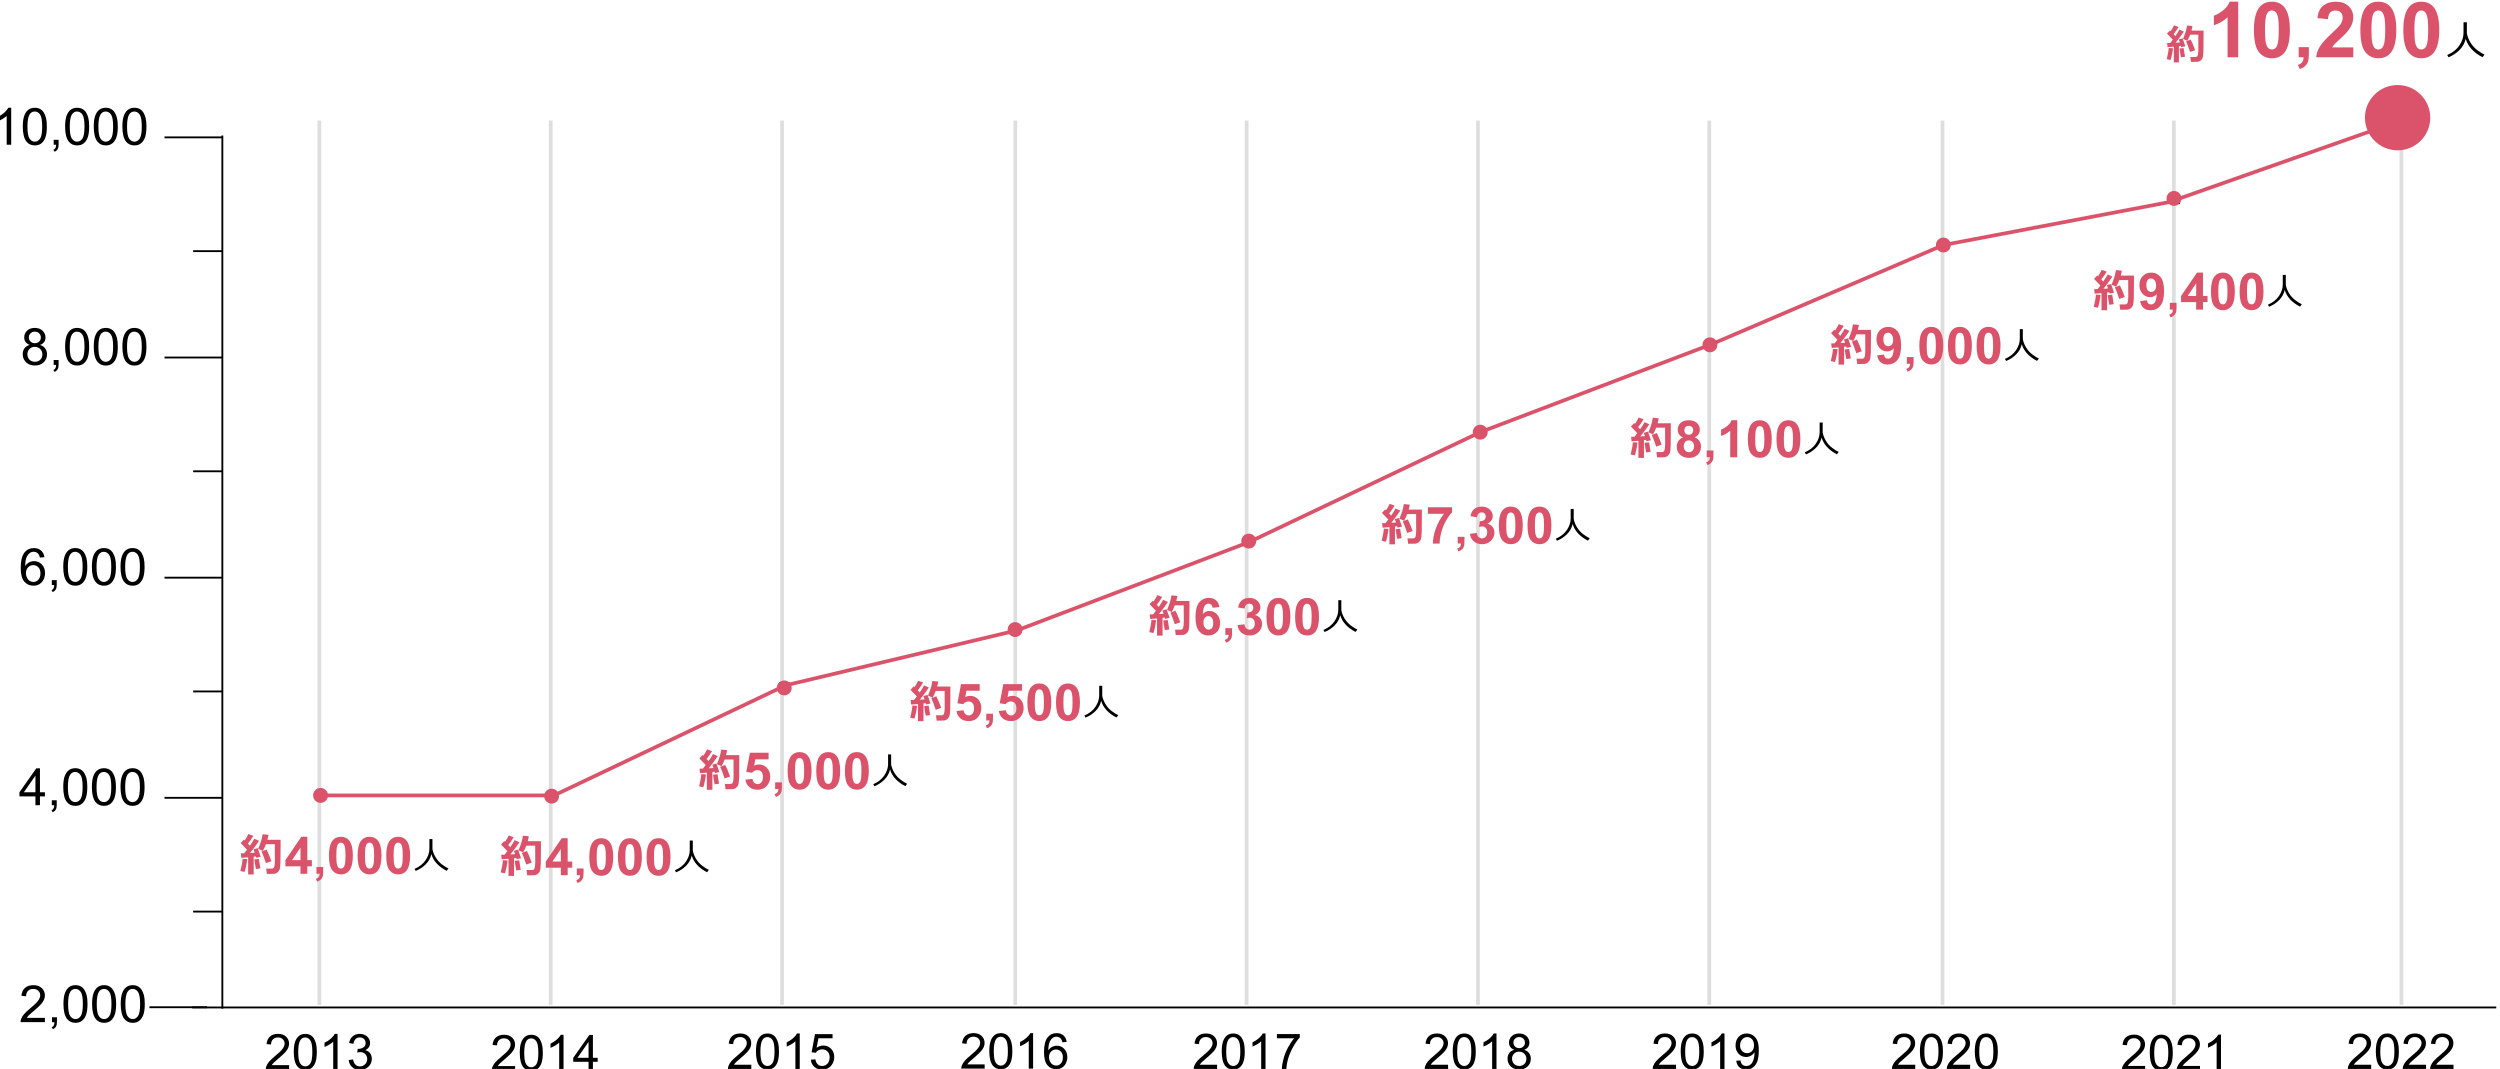 <?xml version="1.0" encoding="utf-8"?>
<!-- Generator: Adobe Illustrator 26.5.0, SVG Export Plug-In . SVG Version: 6.00 Build 0)  -->
<svg version="1.1" xmlns="http://www.w3.org/2000/svg" xmlns:xlink="http://www.w3.org/1999/xlink" x="0px" y="0px"
	 viewBox="0 0 1340 572.95" style="enable-background:new 0 0 1340 572.95;" xml:space="preserve">
<style type="text/css">
	.st0{fill:none;stroke:#7D7D7D;stroke-miterlimit:10;}
	.st1{fill:none;stroke:#7D7D7D;stroke-miterlimit:10;stroke-dasharray:3.688,3.688;}
	.st2{fill:none;stroke:#7D7D7D;stroke-miterlimit:10;stroke-dasharray:3.787,3.787;}
	.st3{fill:none;stroke:#7D7D7D;stroke-miterlimit:10;stroke-dasharray:3.577,3.577;}
	.st4{fill:none;stroke:#7D7D7D;stroke-miterlimit:10;stroke-dasharray:3.619,3.619;}
	.st5{fill:none;stroke:#7D7D7D;stroke-miterlimit:10;stroke-dasharray:3.654,3.654;}
	.st6{fill:none;stroke:#7D7D7D;stroke-miterlimit:10;stroke-dasharray:3.61,3.61;}
	.st7{fill:none;stroke:#7D7D7D;stroke-miterlimit:10;stroke-dasharray:3.54,3.54;}
	.st8{fill:none;stroke:#7D7D7D;stroke-miterlimit:10;stroke-dasharray:3.986,3.986;}
	.st9{fill:none;stroke:#7D7D7D;stroke-miterlimit:10;stroke-dasharray:4.041,4.041;}
	.st10{fill:none;stroke:#7D7D7D;stroke-miterlimit:10;stroke-dasharray:4.403,4.403;}
	.st11{fill:none;stroke:#7D7D7D;stroke-miterlimit:10;stroke-dasharray:4.12,4.12;}
	.st12{fill:none;stroke:#7D7D7D;stroke-miterlimit:10;stroke-dasharray:4.725,4.725;}
	.st13{fill:none;stroke:#7D7D7D;stroke-miterlimit:10;stroke-dasharray:3.804,3.804;}
	.st14{fill:none;stroke:#7D7D7D;stroke-miterlimit:10;stroke-dasharray:4.142,4.142;}
	.st15{fill:none;stroke:#7D7D7D;stroke-miterlimit:10;stroke-dasharray:3.882,3.882;}
	.st16{fill:none;stroke:#7D7D7D;stroke-miterlimit:10;stroke-dasharray:3.754,3.754;}
	.st17{fill:none;stroke:#7D7D7D;stroke-miterlimit:10;stroke-dasharray:4.224,4.224;}
	.st18{fill:none;stroke:#7D7D7D;stroke-miterlimit:10;stroke-dasharray:3.522,3.522;}
	.st19{fill:none;stroke:#7D7D7D;stroke-miterlimit:10;stroke-dasharray:4,4;}
	.st20{fill:none;stroke:#7D7D7D;stroke-miterlimit:10;stroke-dasharray:3.925,3.925;}
	.st21{fill:none;stroke:#7D7D7D;stroke-miterlimit:10;stroke-dasharray:3.597,3.597;}
	.st22{fill:none;stroke:#7D7D7D;stroke-miterlimit:10;stroke-dasharray:4.332,4.332;}
	.st23{fill:none;stroke:#7D7D7D;stroke-miterlimit:10;stroke-dasharray:4.348,4.348;}
	.st24{fill:none;stroke:#7D7D7D;stroke-miterlimit:10;stroke-dasharray:3.513,3.513;}
	.st25{fill:none;stroke:#7D7D7D;stroke-miterlimit:10;stroke-dasharray:3.978,3.978;}
	.st26{fill:#D04A02;}
	.st27{fill:#FFFFFF;}
	.st28{fill:#FFB600;}
	.st29{fill:#E0301E;}
	.st30{fill:#EB8C00;}
	.st31{fill:#DB536A;}
	.st32{fill:#D93954;}
	.st33{fill:#7D7D7D;}
	.st34{fill:#464646;}
	.st35{fill:#2D2D2D;}
	.st36{fill:#DEDEDE;}
	.st37{fill:none;stroke:#000000;stroke-miterlimit:10;}
	.st38{fill:none;stroke:#DEDEDE;stroke-width:2;stroke-miterlimit:10;}
	.st39{fill:none;stroke:#DB536A;stroke-width:2;stroke-linecap:round;stroke-miterlimit:10;}
	.st40{stroke:#000000;stroke-width:0.5;stroke-miterlimit:10;}
	.st41{fill:none;stroke:#DB536A;stroke-width:2;stroke-miterlimit:10;}
	.st42{fill:none;stroke:#D04A02;stroke-miterlimit:10;}
	.st43{fill:none;stroke:#EB8C00;stroke-miterlimit:10;}
	.st44{fill:none;stroke:#DB536A;stroke-miterlimit:10;}
	.st45{opacity:0;fill:#EB8C00;}
	.st46{filter:url(#Adobe_OpacityMaskFilter);}
	.st47{mask:url(#SVGID_1_);}
	.st48{filter:url(#Adobe_OpacityMaskFilter_00000044174671025753226410000008708785198419202474_);}
	.st49{mask:url(#SVGID_00000048490944882399520690000009286375691773335175_);}
	.st50{filter:url(#Adobe_OpacityMaskFilter_00000079460601755878552530000009657708389580250261_);}
	.st51{mask:url(#SVGID_00000132051141839215959440000011396945930389873342_);}
</style>
<g id="template">
	<line class="st37" x1="103" y1="540" x2="1338" y2="540"/>
	<line class="st38" x1="171.18" y1="538.63" x2="171.18" y2="64.63"/>
	<line class="st38" x1="295.18" y1="538.63" x2="295.18" y2="64.63"/>
	<line class="st38" x1="419.18" y1="538.63" x2="419.18" y2="64.63"/>
	<line class="st38" x1="544.18" y1="538.63" x2="544.18" y2="64.63"/>
	<line class="st38" x1="668.18" y1="538.63" x2="668.18" y2="64.63"/>
	<line class="st38" x1="792.18" y1="538.63" x2="792.18" y2="64.63"/>
	<line class="st38" x1="916.18" y1="538.63" x2="916.18" y2="64.63"/>
	<line class="st38" x1="1041.18" y1="538.63" x2="1041.18" y2="64.63"/>
	<line class="st38" x1="1165.18" y1="538.63" x2="1165.18" y2="64.63"/>
	<line class="st38" x1="1287.18" y1="538.63" x2="1287.18" y2="64.63"/>
	<g>
		<g>
			<g>
				<path d="M18.99,431.59v-4.73h-8.57v-2.22l9.01-12.8h1.98v12.8h2.67v2.22h-2.67v4.73H18.99z M18.99,424.64v-8.91l-6.19,8.91
					H18.99z"/>
				<path d="M27.77,431.59v-2.64h2.64v2.64c0,0.97-0.17,1.76-0.52,2.35c-0.34,0.6-0.89,1.06-1.64,1.39l-0.64-0.99
					c0.49-0.21,0.85-0.53,1.08-0.95c0.23-0.42,0.36-1.02,0.39-1.8H27.77z"/>
				<path d="M33.9,421.85c0-2.33,0.24-4.21,0.72-5.64s1.2-2.52,2.14-3.29c0.95-0.77,2.14-1.16,3.58-1.16c1.06,0,1.99,0.21,2.79,0.64
					s1.46,1.04,1.98,1.85c0.52,0.8,0.93,1.78,1.23,2.94c0.3,1.15,0.45,2.71,0.45,4.67c0,2.32-0.24,4.19-0.71,5.61
					c-0.48,1.42-1.19,2.52-2.14,3.3c-0.95,0.78-2.14,1.17-3.59,1.17c-1.91,0-3.4-0.68-4.49-2.05
					C34.55,428.24,33.9,425.56,33.9,421.85z M36.39,421.85c0,3.24,0.38,5.4,1.14,6.48c0.76,1.07,1.7,1.61,2.81,1.61
					c1.11,0,2.05-0.54,2.81-1.62c0.76-1.08,1.14-3.23,1.14-6.47c0-3.25-0.38-5.41-1.14-6.48c-0.76-1.07-1.71-1.6-2.84-1.6
					c-1.11,0-2,0.47-2.67,1.42C36.81,416.38,36.39,418.61,36.39,421.85z"/>
				<path d="M49.25,421.85c0-2.33,0.24-4.21,0.72-5.64s1.2-2.52,2.14-3.29c0.95-0.77,2.14-1.16,3.58-1.16
					c1.06,0,1.99,0.21,2.79,0.64s1.46,1.04,1.98,1.85c0.52,0.8,0.93,1.78,1.23,2.94c0.3,1.15,0.45,2.71,0.45,4.67
					c0,2.32-0.24,4.19-0.71,5.61c-0.48,1.42-1.19,2.52-2.14,3.3c-0.95,0.78-2.14,1.17-3.59,1.17c-1.91,0-3.4-0.68-4.49-2.05
					C49.9,428.24,49.25,425.56,49.25,421.85z M51.74,421.85c0,3.24,0.38,5.4,1.14,6.48c0.76,1.07,1.7,1.61,2.81,1.61
					c1.11,0,2.05-0.54,2.81-1.62c0.76-1.08,1.14-3.23,1.14-6.47c0-3.25-0.38-5.41-1.14-6.48c-0.76-1.07-1.71-1.6-2.84-1.6
					c-1.11,0-2,0.47-2.67,1.42C52.16,416.38,51.74,418.61,51.74,421.85z"/>
				<path d="M64.6,421.85c0-2.33,0.24-4.21,0.72-5.64s1.2-2.52,2.14-3.29c0.95-0.77,2.14-1.16,3.58-1.16c1.06,0,1.99,0.21,2.79,0.64
					s1.46,1.04,1.98,1.85c0.52,0.8,0.93,1.78,1.23,2.94c0.3,1.15,0.45,2.71,0.45,4.67c0,2.32-0.24,4.19-0.71,5.61
					c-0.48,1.42-1.19,2.52-2.14,3.3c-0.95,0.78-2.14,1.17-3.59,1.17c-1.91,0-3.4-0.68-4.49-2.05
					C65.25,428.24,64.6,425.56,64.6,421.85z M67.09,421.85c0,3.24,0.38,5.4,1.14,6.48c0.76,1.07,1.7,1.61,2.81,1.61
					c1.11,0,2.05-0.54,2.81-1.62c0.76-1.08,1.14-3.23,1.14-6.47c0-3.25-0.38-5.41-1.14-6.48c-0.76-1.07-1.71-1.6-2.84-1.6
					c-1.11,0-2,0.47-2.67,1.42C67.51,416.38,67.09,418.61,67.09,421.85z"/>
			</g>
			<g>
				<path d="M23.8,298.67l-2.41,0.19c-0.22-0.95-0.52-1.64-0.92-2.08c-0.66-0.69-1.46-1.04-2.43-1.04c-0.77,0-1.45,0.22-2.04,0.65
					c-0.76,0.56-1.37,1.37-1.81,2.44c-0.44,1.07-0.67,2.59-0.69,4.57c0.58-0.89,1.3-1.55,2.14-1.98c0.84-0.43,1.73-0.65,2.66-0.65
					c1.62,0,2.99,0.6,4.13,1.79s1.71,2.73,1.71,4.62c0,1.24-0.27,2.39-0.8,3.46c-0.54,1.06-1.27,1.88-2.2,2.45
					c-0.93,0.57-2,0.85-3.18,0.85c-2.02,0-3.67-0.74-4.95-2.23c-1.28-1.49-1.91-3.94-1.91-7.35c0-3.82,0.71-6.59,2.12-8.33
					c1.23-1.51,2.89-2.26,4.97-2.26c1.55,0,2.83,0.44,3.82,1.31C23.01,295.93,23.6,297.14,23.8,298.67z M13.9,307.19
					c0,0.83,0.18,1.63,0.53,2.4s0.85,1.34,1.49,1.75c0.64,0.4,1.31,0.6,2.01,0.6c1.02,0,1.9-0.41,2.64-1.24
					c0.74-0.83,1.11-1.95,1.11-3.37c0-1.37-0.36-2.44-1.09-3.23s-1.64-1.18-2.75-1.18c-1.1,0-2.03,0.39-2.79,1.18
					S13.9,305.91,13.9,307.19z"/>
				<path d="M27.77,313.59v-2.64h2.64v2.64c0,0.97-0.17,1.76-0.52,2.35c-0.34,0.6-0.89,1.06-1.64,1.39l-0.64-0.99
					c0.49-0.21,0.85-0.53,1.08-0.95c0.23-0.42,0.36-1.02,0.39-1.8H27.77z"/>
				<path d="M33.9,303.85c0-2.34,0.24-4.22,0.72-5.64s1.2-2.52,2.14-3.29c0.95-0.77,2.14-1.16,3.58-1.16c1.06,0,1.99,0.21,2.79,0.64
					c0.8,0.43,1.46,1.04,1.98,1.85c0.52,0.8,0.93,1.78,1.23,2.94c0.3,1.15,0.45,2.71,0.45,4.67c0,2.32-0.24,4.19-0.71,5.61
					c-0.48,1.42-1.19,2.52-2.14,3.3c-0.95,0.78-2.14,1.17-3.59,1.17c-1.91,0-3.4-0.68-4.49-2.05
					C34.55,310.24,33.9,307.56,33.9,303.85z M36.39,303.85c0,3.24,0.38,5.4,1.14,6.47c0.76,1.07,1.7,1.61,2.81,1.61
					c1.11,0,2.05-0.54,2.81-1.62c0.76-1.08,1.14-3.23,1.14-6.47c0-3.25-0.38-5.41-1.14-6.48c-0.76-1.07-1.71-1.6-2.84-1.6
					c-1.11,0-2,0.47-2.67,1.42C36.81,298.38,36.39,300.6,36.39,303.85z"/>
				<path d="M49.25,303.85c0-2.34,0.24-4.22,0.72-5.64s1.2-2.52,2.14-3.29c0.95-0.77,2.14-1.16,3.58-1.16
					c1.06,0,1.99,0.21,2.79,0.64c0.8,0.43,1.46,1.04,1.98,1.85c0.52,0.8,0.93,1.78,1.23,2.94c0.3,1.15,0.45,2.71,0.45,4.67
					c0,2.32-0.24,4.19-0.71,5.61c-0.48,1.42-1.19,2.52-2.14,3.3c-0.95,0.78-2.14,1.17-3.59,1.17c-1.91,0-3.4-0.68-4.49-2.05
					C49.9,310.24,49.25,307.56,49.25,303.85z M51.74,303.85c0,3.24,0.38,5.4,1.14,6.47c0.76,1.07,1.7,1.61,2.81,1.61
					c1.11,0,2.05-0.54,2.81-1.62c0.76-1.08,1.14-3.23,1.14-6.47c0-3.25-0.38-5.41-1.14-6.48c-0.76-1.07-1.71-1.6-2.84-1.6
					c-1.11,0-2,0.47-2.67,1.42C52.16,298.38,51.74,300.6,51.74,303.85z"/>
				<path d="M64.6,303.85c0-2.34,0.24-4.22,0.72-5.64s1.2-2.52,2.14-3.29c0.95-0.77,2.14-1.16,3.58-1.16c1.06,0,1.99,0.21,2.79,0.64
					c0.8,0.43,1.46,1.04,1.98,1.85c0.52,0.8,0.93,1.78,1.23,2.94c0.3,1.15,0.45,2.71,0.45,4.67c0,2.32-0.24,4.19-0.71,5.61
					c-0.48,1.42-1.19,2.52-2.14,3.3c-0.95,0.78-2.14,1.17-3.59,1.17c-1.91,0-3.4-0.68-4.49-2.05
					C65.25,310.24,64.6,307.56,64.6,303.85z M67.09,303.85c0,3.24,0.38,5.4,1.14,6.47c0.76,1.07,1.7,1.61,2.81,1.61
					c1.11,0,2.05-0.54,2.81-1.62c0.76-1.08,1.14-3.23,1.14-6.47c0-3.25-0.38-5.41-1.14-6.48c-0.76-1.07-1.71-1.6-2.84-1.6
					c-1.11,0-2,0.47-2.67,1.42C67.51,298.38,67.09,300.6,67.09,303.85z"/>
			</g>
		</g>
		<g>
			<g>
				<path d="M24.08,545.55v2.33H11.02c-0.02-0.58,0.08-1.15,0.28-1.68c0.33-0.89,0.87-1.77,1.6-2.63c0.73-0.86,1.79-1.86,3.17-2.99
					c2.15-1.76,3.6-3.16,4.35-4.18c0.75-1.03,1.13-2,1.13-2.92c0-0.96-0.34-1.77-1.03-2.43c-0.69-0.66-1.58-0.99-2.69-0.99
					c-1.17,0-2.1,0.35-2.8,1.05c-0.7,0.7-1.06,1.67-1.06,2.91l-2.49-0.26c0.17-1.86,0.81-3.28,1.93-4.25
					c1.11-0.97,2.61-1.46,4.49-1.46c1.9,0,3.4,0.53,4.5,1.58c1.1,1.05,1.66,2.35,1.66,3.91c0,0.79-0.16,1.57-0.49,2.33
					c-0.32,0.76-0.86,1.57-1.61,2.41c-0.75,0.84-2,2-3.74,3.48c-1.46,1.22-2.39,2.05-2.8,2.49c-0.41,0.44-0.75,0.87-1.02,1.31H24.08
					z"/>
				<path d="M27.88,547.89v-2.64h2.64v2.64c0,0.97-0.17,1.76-0.52,2.35c-0.34,0.6-0.89,1.06-1.64,1.39l-0.64-0.99
					c0.49-0.21,0.85-0.53,1.08-0.95c0.23-0.42,0.36-1.02,0.39-1.8H27.88z"/>
				<path d="M34.01,538.14c0-2.33,0.24-4.21,0.72-5.64s1.2-2.52,2.14-3.29c0.95-0.77,2.14-1.16,3.58-1.16
					c1.06,0,1.99,0.21,2.79,0.64s1.46,1.04,1.98,1.85c0.52,0.8,0.93,1.78,1.23,2.94c0.3,1.15,0.45,2.71,0.45,4.67
					c0,2.32-0.24,4.19-0.71,5.61c-0.48,1.42-1.19,2.52-2.14,3.3c-0.95,0.78-2.14,1.17-3.59,1.17c-1.91,0-3.4-0.68-4.49-2.05
					C34.66,544.53,34.01,541.85,34.01,538.14z M36.51,538.14c0,3.24,0.38,5.4,1.14,6.48c0.76,1.07,1.7,1.61,2.81,1.61
					c1.11,0,2.05-0.54,2.81-1.62c0.76-1.08,1.14-3.23,1.14-6.47c0-3.25-0.38-5.41-1.14-6.48c-0.76-1.07-1.71-1.6-2.84-1.6
					c-1.11,0-2,0.47-2.67,1.42C36.92,532.68,36.51,534.9,36.51,538.14z"/>
				<path d="M49.36,538.14c0-2.33,0.24-4.21,0.72-5.64s1.2-2.52,2.14-3.29c0.95-0.77,2.14-1.16,3.58-1.16
					c1.06,0,1.99,0.21,2.79,0.64s1.46,1.04,1.98,1.85c0.52,0.8,0.93,1.78,1.23,2.94c0.3,1.15,0.45,2.71,0.45,4.67
					c0,2.32-0.24,4.19-0.71,5.61c-0.48,1.42-1.19,2.52-2.14,3.3c-0.95,0.78-2.14,1.17-3.59,1.17c-1.91,0-3.4-0.68-4.49-2.05
					C50.01,544.53,49.36,541.85,49.36,538.14z M51.85,538.14c0,3.24,0.38,5.4,1.14,6.48c0.76,1.07,1.7,1.61,2.81,1.61
					c1.11,0,2.05-0.54,2.81-1.62c0.76-1.08,1.14-3.23,1.14-6.47c0-3.25-0.38-5.41-1.14-6.48c-0.76-1.07-1.71-1.6-2.84-1.6
					c-1.11,0-2,0.47-2.67,1.42C52.27,532.68,51.85,534.9,51.85,538.14z"/>
				<path d="M64.71,538.14c0-2.33,0.24-4.21,0.72-5.64s1.2-2.52,2.14-3.29c0.95-0.77,2.14-1.16,3.58-1.16
					c1.06,0,1.99,0.21,2.79,0.64s1.46,1.04,1.98,1.85c0.52,0.8,0.93,1.78,1.23,2.94c0.3,1.15,0.45,2.71,0.45,4.67
					c0,2.32-0.24,4.19-0.71,5.61c-0.48,1.42-1.19,2.52-2.14,3.3c-0.95,0.78-2.14,1.17-3.59,1.17c-1.91,0-3.4-0.68-4.49-2.05
					C65.36,544.53,64.71,541.85,64.71,538.14z M67.2,538.14c0,3.24,0.38,5.4,1.14,6.48c0.76,1.07,1.7,1.61,2.81,1.61
					c1.11,0,2.05-0.54,2.81-1.62c0.76-1.08,1.14-3.23,1.14-6.47c0-3.25-0.38-5.41-1.14-6.48c-0.76-1.07-1.71-1.6-2.84-1.6
					c-1.11,0-2,0.47-2.67,1.42C67.62,532.68,67.2,534.9,67.2,538.14z"/>
			</g>
		</g>
		<g>
			<path d="M15.95,184.88c-1.01-0.37-1.75-0.89-2.24-1.58c-0.48-0.68-0.73-1.5-0.73-2.45c0-1.44,0.52-2.65,1.55-3.62
				c1.03-0.98,2.41-1.47,4.12-1.47c1.72,0,3.11,0.5,4.16,1.5c1.05,1,1.58,2.22,1.58,3.66c0,0.92-0.24,1.71-0.72,2.39
				c-0.48,0.68-1.21,1.2-2.19,1.57c1.21,0.4,2.14,1.03,2.77,1.91c0.63,0.88,0.95,1.93,0.95,3.15c0,1.69-0.6,3.11-1.79,4.26
				c-1.2,1.15-2.77,1.72-4.72,1.72s-3.52-0.58-4.72-1.73c-1.19-1.15-1.79-2.59-1.79-4.32c0-1.28,0.33-2.36,0.98-3.23
				C13.81,185.78,14.74,185.19,15.95,184.88z M14.68,189.89c0,0.69,0.16,1.36,0.49,2.01c0.33,0.65,0.81,1.15,1.46,1.5
				c0.65,0.35,1.34,0.53,2.09,0.53c1.16,0,2.12-0.37,2.87-1.12c0.75-0.75,1.13-1.69,1.13-2.84c0-1.17-0.39-2.13-1.17-2.9
				c-0.78-0.76-1.75-1.15-2.92-1.15c-1.14,0-2.09,0.38-2.84,1.13C15.06,187.82,14.68,188.76,14.68,189.89z M15.46,180.77
				c0,0.93,0.3,1.7,0.9,2.29s1.38,0.89,2.34,0.89c0.93,0,1.7-0.29,2.3-0.88c0.6-0.59,0.9-1.31,0.9-2.16c0-0.89-0.31-1.64-0.92-2.24
				s-1.38-0.91-2.3-0.91c-0.92,0-1.69,0.3-2.3,0.89C15.77,179.23,15.46,179.94,15.46,180.77z"/>
			<path d="M28.77,195.59v-2.64h2.64v2.64c0,0.97-0.17,1.76-0.52,2.35c-0.34,0.6-0.89,1.06-1.64,1.39l-0.64-0.99
				c0.49-0.21,0.85-0.53,1.08-0.95c0.23-0.42,0.36-1.02,0.39-1.8H28.77z"/>
			<path d="M34.9,185.85c0-2.34,0.24-4.22,0.72-5.64s1.2-2.52,2.14-3.29c0.95-0.77,2.14-1.16,3.58-1.16c1.06,0,1.99,0.21,2.79,0.64
				c0.8,0.43,1.46,1.04,1.98,1.85c0.52,0.8,0.93,1.78,1.23,2.94c0.3,1.15,0.45,2.71,0.45,4.67c0,2.32-0.24,4.19-0.71,5.61
				c-0.48,1.42-1.19,2.52-2.14,3.3c-0.95,0.78-2.14,1.17-3.59,1.17c-1.91,0-3.4-0.68-4.49-2.05
				C35.55,192.24,34.9,189.56,34.9,185.85z M37.39,185.85c0,3.24,0.38,5.4,1.14,6.47c0.76,1.07,1.7,1.61,2.81,1.61
				c1.11,0,2.05-0.54,2.81-1.62c0.76-1.08,1.14-3.23,1.14-6.47c0-3.25-0.38-5.41-1.14-6.48c-0.76-1.07-1.71-1.6-2.84-1.6
				c-1.11,0-2,0.47-2.67,1.42C37.81,180.38,37.39,182.6,37.39,185.85z"/>
			<path d="M50.25,185.85c0-2.34,0.24-4.22,0.72-5.64s1.2-2.52,2.14-3.29c0.95-0.77,2.14-1.16,3.58-1.16c1.06,0,1.99,0.21,2.79,0.64
				c0.8,0.43,1.46,1.04,1.98,1.85c0.52,0.8,0.93,1.78,1.23,2.94c0.3,1.15,0.45,2.71,0.45,4.67c0,2.32-0.24,4.19-0.71,5.61
				c-0.48,1.42-1.19,2.52-2.14,3.3c-0.95,0.78-2.14,1.17-3.59,1.17c-1.91,0-3.4-0.68-4.49-2.05
				C50.9,192.24,50.25,189.56,50.25,185.85z M52.74,185.85c0,3.24,0.38,5.4,1.14,6.47c0.76,1.07,1.7,1.61,2.81,1.61
				c1.11,0,2.05-0.54,2.81-1.62c0.76-1.08,1.14-3.23,1.14-6.47c0-3.25-0.38-5.41-1.14-6.48c-0.76-1.07-1.71-1.6-2.84-1.6
				c-1.11,0-2,0.47-2.67,1.42C53.16,180.38,52.74,182.6,52.74,185.85z"/>
			<path d="M65.6,185.85c0-2.34,0.24-4.22,0.72-5.64s1.2-2.52,2.14-3.29c0.95-0.77,2.14-1.16,3.58-1.16c1.06,0,1.99,0.21,2.79,0.64
				c0.8,0.43,1.46,1.04,1.98,1.85c0.52,0.8,0.93,1.78,1.23,2.94c0.3,1.15,0.45,2.71,0.45,4.67c0,2.32-0.24,4.19-0.71,5.61
				c-0.48,1.42-1.19,2.52-2.14,3.3c-0.95,0.78-2.14,1.17-3.59,1.17c-1.91,0-3.4-0.68-4.49-2.05
				C66.25,192.24,65.6,189.56,65.6,185.85z M68.09,185.85c0,3.24,0.38,5.4,1.14,6.47c0.76,1.07,1.7,1.61,2.81,1.61
				c1.11,0,2.05-0.54,2.81-1.62c0.76-1.08,1.14-3.23,1.14-6.47c0-3.25-0.38-5.41-1.14-6.48c-0.76-1.07-1.71-1.6-2.84-1.6
				c-1.11,0-2,0.47-2.67,1.42C68.51,180.38,68.09,182.6,68.09,185.85z"/>
		</g>
		<g>
			<path d="M6,77.59H3.58V62.13c-0.58,0.56-1.35,1.11-2.3,1.67c-0.95,0.56-1.8,0.97-2.55,1.25v-2.34c1.36-0.64,2.54-1.41,3.56-2.32
				c1.01-0.91,1.73-1.79,2.16-2.64H6V77.59z"/>
			<path d="M12.22,67.85c0-2.34,0.24-4.22,0.72-5.64s1.2-2.52,2.14-3.29c0.95-0.77,2.14-1.16,3.58-1.16c1.06,0,1.99,0.21,2.79,0.64
				c0.8,0.43,1.46,1.04,1.98,1.85c0.52,0.8,0.93,1.78,1.23,2.94c0.3,1.15,0.45,2.71,0.45,4.67c0,2.32-0.24,4.19-0.71,5.61
				c-0.48,1.42-1.19,2.52-2.14,3.3c-0.95,0.78-2.14,1.17-3.59,1.17c-1.91,0-3.4-0.68-4.49-2.05C12.87,74.23,12.22,71.56,12.22,67.85
				z M14.71,67.85c0,3.24,0.38,5.4,1.14,6.48c0.76,1.07,1.7,1.61,2.81,1.61c1.11,0,2.05-0.54,2.81-1.62
				c0.76-1.08,1.14-3.23,1.14-6.47c0-3.25-0.38-5.41-1.14-6.48c-0.76-1.07-1.71-1.6-2.84-1.6c-1.11,0-2,0.47-2.67,1.42
				C15.13,62.38,14.71,64.6,14.71,67.85z"/>
			<path d="M28.77,77.59v-2.64h2.64v2.64c0,0.97-0.17,1.76-0.52,2.35c-0.34,0.6-0.89,1.06-1.64,1.39l-0.64-0.99
				c0.49-0.21,0.85-0.53,1.08-0.95c0.23-0.42,0.36-1.02,0.39-1.8H28.77z"/>
			<path d="M34.9,67.85c0-2.34,0.24-4.22,0.72-5.64s1.2-2.52,2.14-3.29c0.95-0.77,2.14-1.16,3.58-1.16c1.06,0,1.99,0.21,2.79,0.64
				c0.8,0.43,1.46,1.04,1.98,1.85c0.52,0.8,0.93,1.78,1.23,2.94c0.3,1.15,0.45,2.71,0.45,4.67c0,2.32-0.24,4.19-0.71,5.61
				c-0.48,1.42-1.19,2.52-2.14,3.3c-0.95,0.78-2.14,1.17-3.59,1.17c-1.91,0-3.4-0.68-4.49-2.05C35.55,74.23,34.9,71.56,34.9,67.85z
				 M37.39,67.85c0,3.24,0.38,5.4,1.14,6.48c0.76,1.07,1.7,1.61,2.81,1.61c1.11,0,2.05-0.54,2.81-1.62
				c0.76-1.08,1.14-3.23,1.14-6.47c0-3.25-0.38-5.41-1.14-6.48c-0.76-1.07-1.71-1.6-2.84-1.6c-1.11,0-2,0.47-2.67,1.42
				C37.81,62.38,37.39,64.6,37.39,67.85z"/>
			<path d="M50.25,67.85c0-2.34,0.24-4.22,0.72-5.64s1.2-2.52,2.14-3.29c0.95-0.77,2.14-1.16,3.58-1.16c1.06,0,1.99,0.21,2.79,0.64
				c0.8,0.43,1.46,1.04,1.98,1.85c0.52,0.8,0.93,1.78,1.23,2.94c0.3,1.15,0.45,2.71,0.45,4.67c0,2.32-0.24,4.19-0.71,5.61
				c-0.48,1.42-1.19,2.52-2.14,3.3c-0.95,0.78-2.14,1.17-3.59,1.17c-1.91,0-3.4-0.68-4.49-2.05C50.9,74.23,50.25,71.56,50.25,67.85z
				 M52.74,67.85c0,3.24,0.38,5.4,1.14,6.48c0.76,1.07,1.7,1.61,2.81,1.61c1.11,0,2.05-0.54,2.81-1.62
				c0.76-1.08,1.14-3.23,1.14-6.47c0-3.25-0.38-5.41-1.14-6.48c-0.76-1.07-1.71-1.6-2.84-1.6c-1.11,0-2,0.47-2.67,1.42
				C53.16,62.38,52.74,64.6,52.74,67.85z"/>
			<path d="M65.6,67.85c0-2.34,0.24-4.22,0.72-5.64s1.2-2.52,2.14-3.29c0.95-0.77,2.14-1.16,3.58-1.16c1.06,0,1.99,0.21,2.79,0.64
				c0.8,0.43,1.46,1.04,1.98,1.85c0.52,0.8,0.93,1.78,1.23,2.94c0.3,1.15,0.45,2.71,0.45,4.67c0,2.32-0.24,4.19-0.71,5.61
				c-0.48,1.42-1.19,2.52-2.14,3.3c-0.95,0.78-2.14,1.17-3.59,1.17c-1.91,0-3.4-0.68-4.49-2.05C66.25,74.23,65.6,71.56,65.6,67.85z
				 M68.09,67.85c0,3.24,0.38,5.4,1.14,6.48c0.76,1.07,1.7,1.61,2.81,1.61c1.11,0,2.05-0.54,2.81-1.62
				c0.76-1.08,1.14-3.23,1.14-6.47c0-3.25-0.38-5.41-1.14-6.48c-0.76-1.07-1.71-1.6-2.84-1.6c-1.11,0-2,0.47-2.67,1.42
				C68.51,62.38,68.09,64.6,68.09,67.85z"/>
		</g>
		<line class="st37" x1="119.18" y1="540.63" x2="119.18" y2="72.63"/>
		<g>
			<g>
				<line class="st37" x1="88.18" y1="427.63" x2="119.18" y2="427.63"/>
				<line class="st37" x1="88.18" y1="309.63" x2="119.18" y2="309.63"/>
				<line class="st37" x1="88.18" y1="191.63" x2="119.18" y2="191.63"/>
				<line class="st37" x1="88.18" y1="73.63" x2="119.18" y2="73.63"/>
			</g>
		</g>
		<g>
			<g>
				<line class="st37" x1="80.1" y1="539.88" x2="110.97" y2="539.88"/>
			</g>
		</g>
		<g>
			<g>
				<line class="st37" x1="103.53" y1="488.61" x2="118.97" y2="488.61"/>
				<line class="st37" x1="103.53" y1="370.61" x2="118.97" y2="370.61"/>
				<line class="st37" x1="103.53" y1="252.61" x2="118.97" y2="252.61"/>
				<line class="st37" x1="103.53" y1="134.61" x2="118.97" y2="134.61"/>
			</g>
		</g>
	</g>
	<g>
		<g>
			<g>
				<line class="st39" x1="296.94" y1="426.34" x2="172.82" y2="426.34"/>
				<line class="st39" x1="421.06" y1="367.34" x2="296.94" y2="426.34"/>
				<line class="st39" x1="545.18" y1="337.84" x2="421.06" y2="367.34"/>
				<line class="st39" x1="669.3" y1="290.64" x2="545.18" y2="337.84"/>
				<line class="st39" x1="793.41" y1="231.64" x2="669.3" y2="290.64"/>
				<line class="st39" x1="917.53" y1="184.44" x2="793.41" y2="231.64"/>
				<line class="st39" x1="1041.65" y1="131.34" x2="917.53" y2="184.44"/>
				<line class="st39" x1="1165.77" y1="107.74" x2="1041.65" y2="131.34"/>
			</g>
		</g>
	</g>
	<g>
		<g>
			<g>
				<rect x="169.41" y="424.95" class="st40" width="5.01" height="2.79"/>
				<rect x="293.64" y="424.95" class="st40" width="5.01" height="2.79"/>
				<rect x="417.87" y="365.95" class="st40" width="5.01" height="2.79"/>
				<rect x="542.1" y="336.45" class="st40" width="5.01" height="2.79"/>
				<rect x="666.34" y="289.25" class="st40" width="5.01" height="2.79"/>
				<rect x="790.57" y="230.25" class="st40" width="5.01" height="2.79"/>
				<rect x="914.8" y="183.05" class="st40" width="5.01" height="2.79"/>
				<rect x="1039.03" y="129.95" class="st40" width="5.01" height="2.79"/>
				<rect x="1163.26" y="106.35" class="st40" width="5.01" height="2.79"/>
			</g>
		</g>
	</g>
	<g>
		<path d="M154.97,570.93v2.23h-12.51c-0.02-0.56,0.07-1.1,0.27-1.61c0.32-0.85,0.83-1.69,1.53-2.52c0.7-0.83,1.71-1.78,3.04-2.87
			c2.06-1.69,3.45-3.02,4.17-4.01c0.72-0.99,1.08-1.92,1.08-2.8c0-0.92-0.33-1.7-0.99-2.33c-0.66-0.63-1.52-0.95-2.58-0.95
			c-1.12,0-2.01,0.34-2.69,1.01c-0.67,0.67-1.01,1.6-1.02,2.79l-2.39-0.25c0.16-1.78,0.78-3.14,1.85-4.07c1.07-0.93,2.5-1.4,4.3-1.4
			c1.82,0,3.25,0.5,4.31,1.51c1.06,1.01,1.59,2.25,1.59,3.75c0,0.76-0.15,1.5-0.46,2.23c-0.31,0.73-0.82,1.5-1.54,2.31
			c-0.72,0.81-1.91,1.92-3.58,3.33c-1.39,1.17-2.29,1.96-2.69,2.38c-0.4,0.42-0.72,0.84-0.98,1.26H154.97z"/>
		<path d="M157.46,563.83c0-2.24,0.23-4.04,0.69-5.4c0.46-1.36,1.15-2.42,2.05-3.16s2.05-1.11,3.43-1.11c1.02,0,1.91,0.21,2.67,0.61
			c0.77,0.41,1.4,1,1.9,1.77c0.5,0.77,0.89,1.71,1.18,2.82c0.28,1.11,0.43,2.6,0.43,4.47c0,2.22-0.23,4.01-0.68,5.38
			s-1.14,2.42-2.05,3.16c-0.91,0.74-2.06,1.12-3.44,1.12c-1.83,0-3.26-0.65-4.3-1.96C158.08,569.95,157.46,567.39,157.46,563.83z
			 M159.85,563.83c0,3.11,0.36,5.18,1.09,6.21c0.73,1.03,1.62,1.54,2.69,1.54s1.96-0.52,2.69-1.55s1.09-3.1,1.09-6.2
			c0-3.12-0.36-5.19-1.09-6.21c-0.73-1.02-1.63-1.54-2.72-1.54c-1.07,0-1.92,0.45-2.56,1.36
			C160.25,558.59,159.85,560.72,159.85,563.83z"/>
		<path d="M180.93,573.17h-2.33v-14.81c-0.56,0.53-1.29,1.07-2.2,1.6s-1.72,0.93-2.45,1.2v-2.25c1.3-0.61,2.44-1.35,3.41-2.22
			c0.97-0.87,1.66-1.71,2.07-2.53h1.5V573.17z"/>
		<path d="M186.89,568.17l2.33-0.31c0.27,1.32,0.72,2.27,1.36,2.85c0.64,0.58,1.42,0.87,2.34,0.87c1.09,0,2.02-0.38,2.77-1.14
			c0.75-0.76,1.13-1.7,1.13-2.82c0-1.07-0.35-1.95-1.05-2.64s-1.58-1.04-2.66-1.04c-0.44,0-0.99,0.09-1.64,0.26l0.26-2.04
			c0.16,0.02,0.28,0.03,0.38,0.03c0.99,0,1.88-0.26,2.67-0.78s1.19-1.31,1.19-2.39c0-0.85-0.29-1.56-0.87-2.12
			c-0.58-0.56-1.32-0.84-2.23-0.84c-0.9,0-1.66,0.28-2.26,0.85c-0.6,0.57-0.99,1.42-1.16,2.56l-2.33-0.41
			c0.28-1.56,0.93-2.77,1.94-3.62c1.01-0.86,2.26-1.29,3.76-1.29c1.03,0,1.98,0.22,2.85,0.67c0.87,0.44,1.53,1.05,2,1.81
			c0.46,0.77,0.69,1.58,0.69,2.44c0,0.82-0.22,1.56-0.66,2.23c-0.44,0.67-1.09,1.21-1.95,1.6c1.12,0.26,1.99,0.79,2.61,1.61
			s0.93,1.83,0.93,3.05c0,1.65-0.6,3.05-1.81,4.2c-1.21,1.15-2.73,1.72-4.57,1.72c-1.66,0-3.04-0.5-4.14-1.49
			S187.05,569.75,186.89,568.17z"/>
	</g>
	<g>
		<path d="M276.11,571.41v2.23h-12.51c-0.02-0.56,0.07-1.1,0.27-1.61c0.32-0.85,0.83-1.69,1.53-2.52c0.7-0.83,1.71-1.78,3.04-2.87
			c2.06-1.69,3.45-3.02,4.17-4.01c0.72-0.99,1.08-1.92,1.08-2.8c0-0.92-0.33-1.7-0.99-2.33c-0.66-0.63-1.52-0.95-2.58-0.95
			c-1.12,0-2.01,0.34-2.69,1.01c-0.67,0.67-1.01,1.6-1.02,2.79l-2.39-0.25c0.16-1.78,0.78-3.14,1.85-4.07c1.07-0.93,2.5-1.4,4.3-1.4
			c1.82,0,3.25,0.5,4.31,1.51c1.06,1.01,1.59,2.25,1.59,3.75c0,0.76-0.15,1.5-0.46,2.23c-0.31,0.73-0.82,1.5-1.54,2.31
			c-0.72,0.81-1.91,1.92-3.58,3.33c-1.39,1.17-2.29,1.96-2.69,2.38c-0.4,0.42-0.72,0.84-0.98,1.26H276.11z"/>
		<path d="M278.6,564.31c0-2.24,0.23-4.04,0.69-5.4c0.46-1.36,1.15-2.42,2.05-3.16s2.05-1.11,3.43-1.11c1.02,0,1.91,0.21,2.67,0.61
			c0.77,0.41,1.4,1,1.9,1.77c0.5,0.77,0.89,1.71,1.18,2.82c0.28,1.11,0.43,2.6,0.43,4.47c0,2.22-0.23,4.01-0.68,5.38
			s-1.14,2.42-2.05,3.16c-0.91,0.74-2.06,1.12-3.44,1.12c-1.83,0-3.26-0.65-4.3-1.96C279.22,570.43,278.6,567.87,278.6,564.31z
			 M280.99,564.31c0,3.11,0.36,5.18,1.09,6.21c0.73,1.03,1.62,1.54,2.69,1.54s1.96-0.52,2.69-1.55s1.09-3.1,1.09-6.2
			c0-3.12-0.36-5.19-1.09-6.21c-0.73-1.02-1.63-1.54-2.72-1.54c-1.07,0-1.92,0.45-2.56,1.36
			C281.39,559.07,280.99,561.2,280.99,564.31z"/>
		<path d="M302.06,573.65h-2.33v-14.81c-0.56,0.53-1.29,1.07-2.2,1.6s-1.72,0.93-2.45,1.2v-2.25c1.3-0.61,2.44-1.35,3.41-2.22
			c0.97-0.87,1.66-1.71,2.07-2.53h1.5V573.65z"/>
		<path d="M315.47,573.65v-4.53h-8.21v-2.13l8.64-12.27h1.9v12.27h2.56v2.13h-2.56v4.53H315.47z M315.47,566.99v-8.54l-5.93,8.54
			H315.47z"/>
	</g>
	<g>
		<path d="M402.7,570.72v2.23h-12.51c-0.02-0.56,0.07-1.1,0.27-1.61c0.32-0.85,0.83-1.69,1.53-2.52c0.7-0.83,1.71-1.78,3.04-2.87
			c2.06-1.69,3.45-3.02,4.17-4.01c0.72-0.99,1.08-1.92,1.08-2.8c0-0.92-0.33-1.7-0.99-2.33c-0.66-0.63-1.52-0.95-2.58-0.95
			c-1.12,0-2.01,0.34-2.69,1.01c-0.67,0.67-1.01,1.6-1.02,2.79l-2.39-0.25c0.16-1.78,0.78-3.14,1.85-4.07c1.07-0.93,2.5-1.4,4.3-1.4
			c1.82,0,3.25,0.5,4.31,1.51c1.06,1.01,1.59,2.25,1.59,3.75c0,0.76-0.15,1.5-0.46,2.23c-0.31,0.73-0.82,1.5-1.54,2.31
			c-0.72,0.81-1.91,1.92-3.58,3.33c-1.39,1.17-2.29,1.96-2.69,2.38c-0.4,0.42-0.72,0.84-0.98,1.26H402.7z"/>
		<path d="M405.19,563.62c0-2.24,0.23-4.04,0.69-5.4c0.46-1.36,1.15-2.42,2.05-3.16s2.05-1.11,3.43-1.11c1.02,0,1.91,0.21,2.67,0.61
			c0.77,0.41,1.4,1,1.9,1.77c0.5,0.77,0.89,1.71,1.18,2.82c0.28,1.11,0.43,2.6,0.43,4.47c0,2.22-0.23,4.01-0.68,5.38
			s-1.14,2.42-2.05,3.16c-0.91,0.74-2.06,1.12-3.44,1.12c-1.83,0-3.26-0.65-4.3-1.96C405.81,569.74,405.19,567.18,405.19,563.62z
			 M407.58,563.62c0,3.11,0.36,5.18,1.09,6.21c0.73,1.03,1.62,1.54,2.69,1.54s1.96-0.52,2.69-1.55s1.09-3.1,1.09-6.2
			c0-3.12-0.36-5.19-1.09-6.21c-0.73-1.02-1.63-1.54-2.72-1.54c-1.07,0-1.92,0.45-2.56,1.36
			C407.98,558.38,407.58,560.51,407.58,563.62z"/>
		<path d="M428.66,572.96h-2.33v-14.81c-0.56,0.53-1.29,1.07-2.2,1.6s-1.72,0.93-2.45,1.2v-2.25c1.3-0.61,2.44-1.35,3.41-2.22
			c0.97-0.87,1.66-1.71,2.07-2.53h1.5V572.96z"/>
		<path d="M434.61,568l2.44-0.21c0.18,1.19,0.6,2.08,1.26,2.68c0.66,0.6,1.45,0.9,2.38,0.9c1.12,0,2.07-0.42,2.84-1.26
			c0.77-0.84,1.16-1.96,1.16-3.36c0-1.33-0.37-2.37-1.12-3.14s-1.72-1.15-2.92-1.15c-0.75,0-1.42,0.17-2.03,0.51
			c-0.6,0.34-1.08,0.78-1.42,1.32l-2.18-0.28l1.83-9.72h9.41v2.22h-7.55l-1.02,5.09c1.14-0.79,2.33-1.19,3.58-1.19
			c1.65,0,3.05,0.57,4.18,1.72c1.14,1.15,1.71,2.62,1.71,4.42c0,1.71-0.5,3.19-1.5,4.44c-1.21,1.53-2.87,2.3-4.97,2.3
			c-1.72,0-3.13-0.48-4.22-1.45C435.39,570.87,434.77,569.59,434.61,568z"/>
	</g>
	<g>
		<path d="M527.78,570.53v2.23h-12.51c-0.02-0.56,0.07-1.1,0.27-1.61c0.32-0.85,0.83-1.69,1.53-2.52c0.7-0.83,1.71-1.78,3.04-2.87
			c2.06-1.69,3.45-3.03,4.17-4.01c0.72-0.99,1.08-1.92,1.08-2.8c0-0.92-0.33-1.7-0.99-2.33c-0.66-0.63-1.52-0.95-2.58-0.95
			c-1.12,0-2.01,0.34-2.69,1.01c-0.67,0.67-1.01,1.6-1.02,2.79l-2.39-0.25c0.16-1.78,0.78-3.14,1.85-4.07c1.07-0.93,2.5-1.4,4.3-1.4
			c1.82,0,3.25,0.5,4.31,1.51c1.06,1.01,1.59,2.26,1.59,3.75c0,0.76-0.15,1.5-0.46,2.23c-0.31,0.73-0.82,1.5-1.54,2.31
			s-1.91,1.92-3.58,3.33c-1.39,1.17-2.29,1.96-2.69,2.38c-0.4,0.42-0.72,0.84-0.98,1.26H527.78z"/>
		<path d="M530.27,563.43c0-2.24,0.23-4.04,0.69-5.4c0.46-1.37,1.15-2.42,2.05-3.16s2.05-1.11,3.43-1.11c1.02,0,1.91,0.21,2.67,0.62
			c0.77,0.41,1.4,1,1.9,1.77c0.5,0.77,0.89,1.71,1.18,2.82c0.28,1.11,0.43,2.6,0.43,4.47c0,2.22-0.23,4.01-0.68,5.38
			c-0.46,1.36-1.14,2.42-2.05,3.16c-0.91,0.74-2.06,1.12-3.44,1.12c-1.83,0-3.26-0.65-4.3-1.96
			C530.89,569.55,530.27,566.98,530.27,563.43z M532.66,563.43c0,3.11,0.36,5.18,1.09,6.21s1.62,1.54,2.69,1.54s1.96-0.52,2.69-1.55
			s1.09-3.1,1.09-6.2c0-3.12-0.36-5.19-1.09-6.21c-0.73-1.02-1.63-1.54-2.72-1.54c-1.07,0-1.92,0.45-2.56,1.36
			C533.06,558.19,532.66,560.32,532.66,563.43z"/>
		<path d="M553.74,572.77h-2.33v-14.81c-0.56,0.54-1.29,1.07-2.2,1.6c-0.91,0.54-1.72,0.94-2.45,1.2v-2.25
			c1.3-0.61,2.44-1.35,3.41-2.22c0.97-0.87,1.66-1.71,2.07-2.53h1.5V572.77z"/>
		<path d="M571.75,558.47l-2.31,0.18c-0.21-0.91-0.5-1.57-0.88-1.99c-0.63-0.66-1.4-0.99-2.32-0.99c-0.74,0-1.39,0.21-1.95,0.62
			c-0.73,0.54-1.31,1.31-1.73,2.34c-0.42,1.03-0.64,2.48-0.66,4.38c0.56-0.85,1.24-1.49,2.05-1.9c0.81-0.41,1.66-0.62,2.54-0.62
			c1.55,0,2.87,0.57,3.96,1.71s1.63,2.62,1.63,4.42c0,1.19-0.26,2.29-0.77,3.31c-0.51,1.02-1.22,1.8-2.11,2.34s-1.91,0.81-3.05,0.81
			c-1.94,0-3.52-0.71-4.74-2.14c-1.22-1.42-1.83-3.77-1.83-7.04c0-3.66,0.68-6.32,2.03-7.98c1.18-1.45,2.77-2.17,4.77-2.17
			c1.49,0,2.71,0.42,3.66,1.25C570.99,555.84,571.56,557,571.75,558.47z M562.26,566.63c0,0.8,0.17,1.57,0.51,2.3
			c0.34,0.73,0.82,1.29,1.43,1.67s1.25,0.57,1.92,0.57c0.98,0,1.83-0.4,2.53-1.19c0.71-0.79,1.06-1.87,1.06-3.23
			c0-1.31-0.35-2.34-1.05-3.09c-0.7-0.75-1.58-1.13-2.63-1.13c-1.05,0-1.94,0.38-2.67,1.13
			C562.63,564.42,562.26,565.41,562.26,566.63z"/>
	</g>
	<g>
		<path d="M652.36,570.72v2.23h-12.51c-0.02-0.56,0.07-1.1,0.27-1.61c0.32-0.85,0.83-1.69,1.53-2.52c0.7-0.83,1.71-1.78,3.04-2.87
			c2.06-1.69,3.45-3.02,4.17-4.01c0.72-0.99,1.08-1.92,1.08-2.8c0-0.92-0.33-1.7-0.99-2.33c-0.66-0.63-1.52-0.95-2.58-0.95
			c-1.12,0-2.01,0.34-2.69,1.01c-0.67,0.67-1.01,1.6-1.02,2.79l-2.39-0.25c0.16-1.78,0.78-3.14,1.85-4.07c1.07-0.93,2.5-1.4,4.3-1.4
			c1.82,0,3.25,0.5,4.31,1.51c1.06,1.01,1.59,2.25,1.59,3.75c0,0.76-0.15,1.5-0.46,2.23c-0.31,0.73-0.82,1.5-1.54,2.31
			c-0.72,0.81-1.91,1.92-3.58,3.33c-1.39,1.17-2.29,1.96-2.69,2.38c-0.4,0.42-0.72,0.84-0.98,1.26H652.36z"/>
		<path d="M654.85,563.62c0-2.24,0.23-4.04,0.69-5.4c0.46-1.36,1.15-2.42,2.05-3.16s2.05-1.11,3.43-1.11c1.02,0,1.91,0.21,2.67,0.61
			c0.77,0.41,1.4,1,1.9,1.77c0.5,0.77,0.89,1.71,1.18,2.82c0.28,1.11,0.43,2.6,0.43,4.47c0,2.22-0.23,4.01-0.68,5.38
			s-1.14,2.42-2.05,3.16c-0.91,0.74-2.06,1.12-3.44,1.12c-1.83,0-3.26-0.65-4.3-1.96C655.47,569.74,654.85,567.18,654.85,563.62z
			 M657.24,563.62c0,3.11,0.36,5.18,1.09,6.21c0.73,1.03,1.62,1.54,2.69,1.54s1.96-0.52,2.69-1.55s1.09-3.1,1.09-6.2
			c0-3.12-0.36-5.19-1.09-6.21c-0.73-1.02-1.63-1.54-2.72-1.54c-1.07,0-1.92,0.45-2.56,1.36
			C657.64,558.38,657.24,560.51,657.24,563.62z"/>
		<path d="M678.32,572.96h-2.33v-14.81c-0.56,0.53-1.29,1.07-2.2,1.6s-1.72,0.93-2.45,1.2v-2.25c1.3-0.61,2.44-1.35,3.41-2.22
			c0.97-0.87,1.66-1.71,2.07-2.53h1.5V572.96z"/>
		<path d="M684.43,556.5v-2.23h12.25v1.81c-1.21,1.28-2.4,2.99-3.58,5.11c-1.18,2.13-2.1,4.31-2.75,6.56
			c-0.46,1.58-0.76,3.32-0.89,5.2h-2.39c0.03-1.49,0.32-3.29,0.88-5.4c0.56-2.11,1.36-4.14,2.41-6.1c1.05-1.96,2.16-3.61,3.34-4.95
			H684.43z"/>
	</g>
	<g>
		<path d="M776.17,570.72v2.23h-12.51c-0.02-0.56,0.07-1.1,0.27-1.61c0.32-0.85,0.83-1.69,1.53-2.52c0.7-0.83,1.71-1.78,3.04-2.87
			c2.06-1.69,3.45-3.02,4.17-4.01c0.72-0.99,1.08-1.92,1.08-2.8c0-0.92-0.33-1.7-0.99-2.33c-0.66-0.63-1.52-0.95-2.58-0.95
			c-1.12,0-2.01,0.34-2.69,1.01c-0.67,0.67-1.01,1.6-1.02,2.79l-2.39-0.25c0.16-1.78,0.78-3.14,1.85-4.07c1.07-0.93,2.5-1.4,4.3-1.4
			c1.82,0,3.25,0.5,4.31,1.51c1.06,1.01,1.59,2.25,1.59,3.75c0,0.76-0.15,1.5-0.46,2.23c-0.31,0.73-0.82,1.5-1.54,2.31
			c-0.72,0.81-1.91,1.92-3.58,3.33c-1.39,1.17-2.29,1.96-2.69,2.38c-0.4,0.42-0.72,0.84-0.98,1.26H776.17z"/>
		<path d="M778.66,563.62c0-2.24,0.23-4.04,0.69-5.4c0.46-1.36,1.15-2.42,2.05-3.16s2.05-1.11,3.43-1.11c1.02,0,1.91,0.21,2.67,0.61
			c0.77,0.41,1.4,1,1.9,1.77c0.5,0.77,0.89,1.71,1.18,2.82c0.28,1.11,0.43,2.6,0.43,4.47c0,2.22-0.23,4.01-0.68,5.38
			s-1.14,2.42-2.05,3.16c-0.91,0.74-2.06,1.12-3.44,1.12c-1.83,0-3.26-0.65-4.3-1.96C779.28,569.74,778.66,567.18,778.66,563.62z
			 M781.05,563.62c0,3.11,0.36,5.18,1.09,6.21c0.73,1.03,1.62,1.54,2.69,1.54s1.96-0.52,2.69-1.55s1.09-3.1,1.09-6.2
			c0-3.12-0.36-5.19-1.09-6.21c-0.73-1.02-1.63-1.54-2.72-1.54c-1.07,0-1.92,0.45-2.56,1.36
			C781.45,558.38,781.05,560.51,781.05,563.62z"/>
		<path d="M802.12,572.96h-2.33v-14.81c-0.56,0.53-1.29,1.07-2.2,1.6s-1.72,0.93-2.45,1.2v-2.25c1.3-0.61,2.44-1.35,3.41-2.22
			c0.97-0.87,1.66-1.71,2.07-2.53h1.5V572.96z"/>
		<path d="M811.66,562.69c-0.96-0.35-1.68-0.86-2.14-1.51s-0.7-1.44-0.7-2.35c0-1.38,0.5-2.54,1.48-3.47
			c0.99-0.94,2.31-1.41,3.95-1.41c1.65,0,2.98,0.48,3.99,1.44s1.51,2.13,1.51,3.51c0,0.88-0.23,1.64-0.69,2.29
			c-0.46,0.65-1.16,1.15-2.1,1.5c1.16,0.38,2.05,0.99,2.65,1.83c0.61,0.84,0.91,1.85,0.91,3.02c0,1.62-0.57,2.98-1.72,4.08
			s-2.65,1.65-4.52,1.65s-3.38-0.55-4.52-1.66c-1.14-1.11-1.72-2.49-1.72-4.14c0-1.23,0.31-2.26,0.94-3.09
			S810.5,562.99,811.66,562.69z M810.44,567.49c0,0.66,0.16,1.3,0.47,1.92c0.31,0.62,0.78,1.1,1.4,1.44c0.62,0.34,1.29,0.51,2,0.51
			c1.11,0,2.03-0.36,2.75-1.07c0.72-0.71,1.08-1.62,1.08-2.72c0-1.12-0.37-2.04-1.12-2.78c-0.75-0.73-1.68-1.1-2.8-1.1
			c-1.09,0-2,0.36-2.72,1.08C810.8,565.51,810.44,566.41,810.44,567.49z M811.19,558.75c0,0.9,0.29,1.63,0.87,2.2
			s1.33,0.85,2.25,0.85c0.9,0,1.63-0.28,2.2-0.85c0.57-0.56,0.86-1.25,0.86-2.07c0-0.85-0.29-1.57-0.88-2.15s-1.32-0.87-2.2-0.87
			c-0.89,0-1.62,0.28-2.21,0.85C811.48,557.28,811.19,557.96,811.19,558.75z"/>
	</g>
	<g>
		<path d="M898.37,570.72v2.23h-12.51c-0.02-0.56,0.07-1.1,0.27-1.61c0.32-0.85,0.83-1.69,1.53-2.52c0.7-0.83,1.71-1.78,3.04-2.87
			c2.06-1.69,3.45-3.02,4.17-4.01c0.72-0.99,1.08-1.92,1.08-2.8c0-0.92-0.33-1.7-0.99-2.33c-0.66-0.63-1.52-0.95-2.58-0.95
			c-1.12,0-2.01,0.34-2.69,1.01c-0.67,0.67-1.01,1.6-1.02,2.79l-2.39-0.25c0.16-1.78,0.78-3.14,1.85-4.07c1.07-0.93,2.5-1.4,4.3-1.4
			c1.82,0,3.25,0.5,4.31,1.51c1.06,1.01,1.59,2.25,1.59,3.75c0,0.76-0.15,1.5-0.46,2.23c-0.31,0.73-0.82,1.5-1.54,2.31
			c-0.72,0.81-1.91,1.92-3.58,3.33c-1.39,1.17-2.29,1.96-2.69,2.38c-0.4,0.42-0.72,0.84-0.98,1.26H898.37z"/>
		<path d="M900.86,563.62c0-2.24,0.23-4.04,0.69-5.4c0.46-1.36,1.15-2.42,2.05-3.16s2.05-1.11,3.43-1.11c1.02,0,1.91,0.21,2.67,0.61
			c0.77,0.41,1.4,1,1.9,1.77c0.5,0.77,0.89,1.71,1.18,2.82c0.28,1.11,0.43,2.6,0.43,4.47c0,2.22-0.23,4.01-0.68,5.38
			s-1.14,2.42-2.05,3.16c-0.91,0.74-2.06,1.12-3.44,1.12c-1.83,0-3.26-0.65-4.3-1.96C901.49,569.74,900.86,567.18,900.86,563.62z
			 M903.25,563.62c0,3.11,0.36,5.18,1.09,6.21c0.73,1.03,1.62,1.54,2.69,1.54s1.96-0.52,2.69-1.55s1.09-3.1,1.09-6.2
			c0-3.12-0.36-5.19-1.09-6.21c-0.73-1.02-1.63-1.54-2.72-1.54c-1.07,0-1.92,0.45-2.56,1.36
			C903.65,558.38,903.25,560.51,903.25,563.62z"/>
		<path d="M924.33,572.96H922v-14.81c-0.56,0.53-1.29,1.07-2.2,1.6s-1.72,0.93-2.45,1.2v-2.25c1.3-0.61,2.44-1.35,3.41-2.22
			c0.97-0.87,1.66-1.71,2.07-2.53h1.5V572.96z"/>
		<path d="M930.63,568.58l2.23-0.21c0.19,1.05,0.55,1.81,1.08,2.29c0.53,0.47,1.22,0.71,2.05,0.71c0.71,0,1.34-0.16,1.88-0.49
			s0.98-0.76,1.32-1.31c0.34-0.55,0.63-1.29,0.87-2.21s0.35-1.88,0.35-2.84c0-0.1,0-0.26-0.01-0.47c-0.47,0.74-1.1,1.34-1.91,1.8
			c-0.8,0.46-1.68,0.69-2.62,0.69c-1.57,0-2.89-0.57-3.98-1.71c-1.08-1.14-1.63-2.63-1.63-4.49c0-1.92,0.57-3.46,1.7-4.64
			s2.55-1.76,4.25-1.76c1.23,0,2.36,0.33,3.38,1c1.02,0.66,1.79,1.61,2.33,2.83c0.53,1.23,0.79,3,0.79,5.33
			c0,2.42-0.26,4.35-0.79,5.78s-1.31,2.52-2.34,3.27s-2.25,1.12-3.65,1.12c-1.48,0-2.69-0.41-3.63-1.23S930.82,570.07,930.63,568.58
			z M940.15,560.22c0-1.33-0.36-2.39-1.07-3.18c-0.71-0.78-1.56-1.17-2.56-1.17c-1.03,0-1.93,0.42-2.7,1.27
			c-0.77,0.84-1.15,1.94-1.15,3.28c0,1.21,0.36,2.18,1.09,2.94s1.62,1.13,2.69,1.13c1.08,0,1.96-0.38,2.65-1.13
			C939.8,562.6,940.15,561.56,940.15,560.22z"/>
	</g>
	<g>
		<path d="M1026.57,570.72v2.23h-12.51c-0.02-0.56,0.07-1.1,0.27-1.61c0.32-0.85,0.83-1.69,1.53-2.52c0.7-0.83,1.71-1.78,3.04-2.87
			c2.06-1.69,3.45-3.02,4.17-4.01c0.72-0.99,1.08-1.92,1.08-2.8c0-0.92-0.33-1.7-0.99-2.33c-0.66-0.63-1.52-0.95-2.58-0.95
			c-1.12,0-2.01,0.34-2.69,1.01c-0.67,0.67-1.01,1.6-1.02,2.79l-2.39-0.25c0.16-1.78,0.78-3.14,1.85-4.07c1.07-0.93,2.5-1.4,4.3-1.4
			c1.82,0,3.25,0.5,4.31,1.51c1.06,1.01,1.59,2.25,1.59,3.75c0,0.76-0.15,1.5-0.46,2.23c-0.31,0.73-0.82,1.5-1.54,2.31
			c-0.72,0.81-1.91,1.92-3.58,3.33c-1.39,1.17-2.29,1.96-2.69,2.38c-0.4,0.42-0.72,0.84-0.98,1.26H1026.57z"/>
		<path d="M1029.07,563.62c0-2.24,0.23-4.04,0.69-5.4c0.46-1.36,1.15-2.42,2.05-3.16s2.05-1.11,3.43-1.11
			c1.02,0,1.91,0.21,2.67,0.61c0.77,0.41,1.4,1,1.9,1.77c0.5,0.77,0.89,1.71,1.18,2.82c0.28,1.11,0.43,2.6,0.43,4.47
			c0,2.22-0.23,4.01-0.68,5.38s-1.14,2.42-2.05,3.16c-0.91,0.74-2.06,1.12-3.44,1.12c-1.83,0-3.26-0.65-4.3-1.96
			C1029.69,569.74,1029.07,567.18,1029.07,563.62z M1031.46,563.62c0,3.11,0.36,5.18,1.09,6.21c0.73,1.03,1.62,1.54,2.69,1.54
			s1.96-0.52,2.69-1.55s1.09-3.1,1.09-6.2c0-3.12-0.36-5.19-1.09-6.21c-0.73-1.02-1.63-1.54-2.72-1.54c-1.07,0-1.92,0.45-2.56,1.36
			C1031.86,558.38,1031.46,560.51,1031.46,563.62z"/>
		<path d="M1055.99,570.72v2.23h-12.51c-0.02-0.56,0.07-1.1,0.27-1.61c0.32-0.85,0.83-1.69,1.53-2.52c0.7-0.83,1.71-1.78,3.04-2.87
			c2.06-1.69,3.45-3.02,4.17-4.01c0.72-0.99,1.08-1.92,1.08-2.8c0-0.92-0.33-1.7-0.99-2.33c-0.66-0.63-1.52-0.95-2.58-0.95
			c-1.12,0-2.01,0.34-2.69,1.01c-0.67,0.67-1.01,1.6-1.02,2.79l-2.39-0.25c0.16-1.78,0.78-3.14,1.85-4.07c1.07-0.93,2.5-1.4,4.3-1.4
			c1.82,0,3.25,0.5,4.31,1.51c1.06,1.01,1.59,2.25,1.59,3.75c0,0.76-0.15,1.5-0.46,2.23c-0.31,0.73-0.82,1.5-1.54,2.31
			c-0.72,0.81-1.91,1.92-3.58,3.33c-1.39,1.17-2.29,1.96-2.69,2.38c-0.4,0.42-0.72,0.84-0.98,1.26H1055.99z"/>
		<path d="M1058.49,563.62c0-2.24,0.23-4.04,0.69-5.4c0.46-1.36,1.15-2.42,2.05-3.16s2.05-1.11,3.43-1.11
			c1.02,0,1.91,0.21,2.67,0.61c0.77,0.41,1.4,1,1.9,1.77c0.5,0.77,0.89,1.71,1.18,2.82c0.28,1.11,0.43,2.6,0.43,4.47
			c0,2.22-0.23,4.01-0.68,5.38s-1.14,2.42-2.05,3.16c-0.91,0.74-2.06,1.12-3.44,1.12c-1.83,0-3.26-0.65-4.3-1.96
			C1059.11,569.74,1058.49,567.18,1058.49,563.62z M1060.88,563.62c0,3.11,0.36,5.18,1.09,6.21c0.73,1.03,1.62,1.54,2.69,1.54
			s1.96-0.52,2.69-1.55s1.09-3.1,1.09-6.2c0-3.12-0.36-5.19-1.09-6.21c-0.73-1.02-1.63-1.54-2.72-1.54c-1.07,0-1.92,0.45-2.56,1.36
			C1061.28,558.38,1060.88,560.51,1060.88,563.62z"/>
	</g>
	<g>
		<path d="M1149.78,571.34v2.23h-12.51c-0.02-0.56,0.07-1.1,0.27-1.61c0.32-0.85,0.83-1.69,1.53-2.52c0.7-0.83,1.71-1.78,3.04-2.87
			c2.06-1.69,3.45-3.02,4.17-4.01c0.72-0.99,1.08-1.92,1.08-2.8c0-0.92-0.33-1.7-0.99-2.33c-0.66-0.63-1.52-0.95-2.58-0.95
			c-1.12,0-2.01,0.34-2.69,1.01c-0.67,0.67-1.01,1.6-1.02,2.79l-2.39-0.25c0.16-1.78,0.78-3.14,1.85-4.07c1.07-0.93,2.5-1.4,4.3-1.4
			c1.82,0,3.25,0.5,4.31,1.51c1.06,1.01,1.59,2.25,1.59,3.75c0,0.76-0.15,1.5-0.46,2.23c-0.31,0.73-0.82,1.5-1.54,2.31
			c-0.72,0.81-1.91,1.92-3.58,3.33c-1.39,1.17-2.29,1.96-2.69,2.38c-0.4,0.42-0.72,0.84-0.98,1.26H1149.78z"/>
		<path d="M1152.27,564.24c0-2.24,0.23-4.04,0.69-5.4c0.46-1.36,1.15-2.42,2.05-3.16s2.05-1.11,3.43-1.11
			c1.02,0,1.91,0.21,2.67,0.61c0.77,0.41,1.4,1,1.9,1.77c0.5,0.77,0.89,1.71,1.18,2.82c0.28,1.11,0.43,2.6,0.43,4.47
			c0,2.22-0.23,4.01-0.68,5.38s-1.14,2.42-2.05,3.16c-0.91,0.74-2.06,1.12-3.44,1.12c-1.83,0-3.26-0.65-4.3-1.96
			C1152.9,570.36,1152.27,567.79,1152.27,564.24z M1154.66,564.24c0,3.11,0.36,5.18,1.09,6.21c0.73,1.03,1.62,1.54,2.69,1.54
			s1.96-0.52,2.69-1.55s1.09-3.1,1.09-6.2c0-3.12-0.36-5.19-1.09-6.21c-0.73-1.02-1.63-1.54-2.72-1.54c-1.07,0-1.92,0.45-2.56,1.36
			C1155.06,559,1154.66,561.13,1154.66,564.24z"/>
		<path d="M1179.2,571.34v2.23h-12.51c-0.02-0.56,0.07-1.1,0.27-1.61c0.32-0.85,0.83-1.69,1.53-2.52c0.7-0.83,1.71-1.78,3.04-2.87
			c2.06-1.69,3.45-3.02,4.17-4.01c0.72-0.99,1.08-1.92,1.08-2.8c0-0.92-0.33-1.7-0.99-2.33c-0.66-0.63-1.52-0.95-2.58-0.95
			c-1.12,0-2.01,0.34-2.69,1.01c-0.67,0.67-1.01,1.6-1.02,2.79l-2.39-0.25c0.16-1.78,0.78-3.14,1.85-4.07c1.07-0.93,2.5-1.4,4.3-1.4
			c1.82,0,3.25,0.5,4.31,1.51c1.06,1.01,1.59,2.25,1.59,3.75c0,0.76-0.15,1.5-0.46,2.23c-0.31,0.73-0.82,1.5-1.54,2.31
			c-0.72,0.81-1.91,1.92-3.58,3.33c-1.39,1.17-2.29,1.96-2.69,2.38c-0.4,0.42-0.72,0.84-0.98,1.26H1179.2z"/>
		<path d="M1190.45,573.57h-2.33v-14.81c-0.56,0.53-1.29,1.07-2.2,1.6s-1.72,0.93-2.45,1.2v-2.25c1.3-0.61,2.44-1.35,3.41-2.22
			c0.97-0.87,1.66-1.71,2.07-2.53h1.5V573.57z"/>
	</g>
	<line class="st41" x1="1168.28" y1="106.35" x2="1287.61" y2="64.35"/>
	<g>
		<path d="M1270.94,570.72v2.23h-12.51c-0.02-0.56,0.07-1.1,0.27-1.61c0.32-0.85,0.83-1.69,1.53-2.52c0.7-0.83,1.71-1.78,3.04-2.87
			c2.06-1.69,3.45-3.02,4.17-4.01c0.72-0.99,1.08-1.92,1.08-2.8c0-0.92-0.33-1.7-0.99-2.33c-0.66-0.63-1.52-0.95-2.58-0.95
			c-1.12,0-2.01,0.34-2.69,1.01c-0.67,0.67-1.01,1.6-1.02,2.79l-2.39-0.25c0.16-1.78,0.78-3.14,1.85-4.07c1.07-0.93,2.5-1.4,4.3-1.4
			c1.82,0,3.25,0.5,4.31,1.51c1.06,1.01,1.59,2.25,1.59,3.75c0,0.76-0.15,1.5-0.46,2.23c-0.31,0.73-0.82,1.5-1.54,2.31
			c-0.72,0.81-1.91,1.92-3.58,3.33c-1.39,1.17-2.29,1.96-2.69,2.38c-0.4,0.42-0.72,0.84-0.98,1.26H1270.94z"/>
		<path d="M1273.44,563.62c0-2.24,0.23-4.04,0.69-5.4c0.46-1.36,1.15-2.42,2.05-3.16s2.05-1.11,3.43-1.11
			c1.02,0,1.91,0.21,2.67,0.61c0.77,0.41,1.4,1,1.9,1.77c0.5,0.77,0.89,1.71,1.18,2.82c0.28,1.11,0.43,2.6,0.43,4.47
			c0,2.22-0.23,4.01-0.68,5.38s-1.14,2.42-2.05,3.16c-0.91,0.74-2.06,1.12-3.44,1.12c-1.83,0-3.26-0.65-4.3-1.96
			C1274.06,569.74,1273.44,567.18,1273.44,563.62z M1275.83,563.62c0,3.11,0.36,5.18,1.09,6.21c0.73,1.03,1.62,1.54,2.69,1.54
			s1.96-0.52,2.69-1.55s1.09-3.1,1.09-6.2c0-3.12-0.36-5.19-1.09-6.21c-0.73-1.02-1.63-1.54-2.72-1.54c-1.07,0-1.92,0.45-2.56,1.36
			C1276.23,558.38,1275.83,560.51,1275.83,563.62z"/>
		<path d="M1300.36,570.72v2.23h-12.51c-0.02-0.56,0.07-1.1,0.27-1.61c0.32-0.85,0.83-1.69,1.53-2.52c0.7-0.83,1.71-1.78,3.04-2.87
			c2.06-1.69,3.45-3.02,4.17-4.01c0.72-0.99,1.08-1.92,1.08-2.8c0-0.92-0.33-1.7-0.99-2.33c-0.66-0.63-1.52-0.95-2.58-0.95
			c-1.12,0-2.01,0.34-2.69,1.01c-0.67,0.67-1.01,1.6-1.02,2.79l-2.39-0.25c0.16-1.78,0.78-3.14,1.85-4.07c1.07-0.93,2.5-1.4,4.3-1.4
			c1.82,0,3.25,0.5,4.31,1.51c1.06,1.01,1.59,2.25,1.59,3.75c0,0.76-0.15,1.5-0.46,2.23c-0.31,0.73-0.82,1.5-1.54,2.31
			c-0.72,0.81-1.91,1.92-3.58,3.33c-1.39,1.17-2.29,1.96-2.69,2.38c-0.4,0.42-0.72,0.84-0.98,1.26H1300.36z"/>
		<path d="M1315.07,570.72v2.23h-12.51c-0.02-0.56,0.07-1.1,0.27-1.61c0.32-0.85,0.83-1.69,1.53-2.52c0.7-0.83,1.71-1.78,3.04-2.87
			c2.06-1.69,3.45-3.02,4.17-4.01c0.72-0.99,1.08-1.92,1.08-2.8c0-0.92-0.33-1.7-0.99-2.33c-0.66-0.63-1.52-0.95-2.58-0.95
			c-1.12,0-2.01,0.34-2.69,1.01c-0.67,0.67-1.01,1.6-1.02,2.79l-2.39-0.25c0.16-1.78,0.78-3.14,1.85-4.07c1.07-0.93,2.5-1.4,4.3-1.4
			c1.82,0,3.25,0.5,4.31,1.51c1.06,1.01,1.59,2.25,1.59,3.75c0,0.76-0.15,1.5-0.46,2.23c-0.31,0.73-0.82,1.5-1.54,2.31
			c-0.72,0.81-1.91,1.92-3.58,3.33c-1.39,1.17-2.29,1.96-2.69,2.38c-0.4,0.42-0.72,0.84-0.98,1.26H1315.07z"/>
	</g>
	<circle class="st31" cx="171.82" cy="426.34" r="4"/>
	<circle class="st31" cx="295.66" cy="426.73" r="4"/>
	<circle class="st31" cx="420.36" cy="368.73" r="4"/>
	<circle class="st31" cx="544.1" cy="337.45" r="4"/>
	<circle class="st31" cx="669.34" cy="290.03" r="4"/>
	<circle class="st31" cx="793.41" cy="231.64" r="4"/>
	<circle class="st31" cx="916.53" cy="184.83" r="4"/>
	<circle class="st31" cx="1041.65" cy="131.34" r="4"/>
	<circle class="st31" cx="1165.26" cy="106.35" r="4"/>
	<circle class="st31" cx="1285.11" cy="63.08" r="17.5"/>
	<g>
		<path class="st31" d="M132.51,460.46c-0.1,1.09-0.3,2.35-0.59,3.76s-0.57,2.46-0.86,3.15l-2.2-0.5c0.68-2.67,1.06-4.86,1.15-6.55
			L132.51,460.46z M135.99,468.73h-2.98v-9.18c-1.58,0.15-2.8,0.24-3.67,0.27l-0.25-2.43c0.44,0,1.04-0.01,1.82-0.04
			c0.4-0.48,0.89-1.12,1.49-1.91c-1.05-1.16-2.18-2.34-3.4-3.55l1.73-1.84c0.15,0.14,0.29,0.28,0.42,0.41
			c0.86-1.26,1.52-2.4,1.97-3.43l2.67,0.96c-0.88,1.5-1.85,2.91-2.92,4.22l1.07,1.12c1.09-1.55,1.87-2.82,2.33-3.79l2.59,1.12
			c-1.47,2.23-3.08,4.42-4.84,6.55c0.75-0.05,1.58-0.11,2.5-0.18c-0.31-0.93-0.52-1.51-0.63-1.75l2.25-0.67
			c0.43,1.1,0.96,2.64,1.59,4.61l-2.4,0.57c-0.02-0.16-0.07-0.41-0.18-0.76c-0.26,0.04-0.65,0.09-1.17,0.16V468.73z M139.57,465.45
			l-2.4,0.33c-0.48-2.47-0.75-4.19-0.81-5.16l2.38-0.25L139.57,465.45z M143.05,468.45l-0.39-2.88h3.02c0.68,0,1.12-0.34,1.34-1.01
			s0.32-1.89,0.34-3.66l-0.04-3.55v-4.84h-4.78c-0.45,1.26-1.01,2.46-1.68,3.6l-2.47-1.12c0.7-1.68,1.22-3.09,1.56-4.23
			s0.6-2.34,0.8-3.6l3.16,0.32c-0.14,0.9-0.34,1.79-0.59,2.66h7.07c0.01,0.57,0.01,1.47,0.01,2.71c0,4.89-0.03,8.01-0.08,9.36
			c-0.08,2.05-0.25,3.39-0.51,4s-0.65,1.1-1.16,1.47s-1.03,0.6-1.55,0.69C146.84,468.4,145.49,468.43,143.05,468.45z M145.48,461.61
			l-2.95,1.03c-0.87-2.67-1.65-4.75-2.36-6.22l2.67-1.03C143.58,456.68,144.46,458.75,145.48,461.61z"/>
		<path class="st31" d="M161.06,468.34v-3.98h-8.09v-3.31l8.57-12.55h3.18v12.53h2.45v3.33h-2.45v3.98H161.06z M161.06,461.04v-6.75
			l-4.54,6.75H161.06z"/>
		<path class="st31" d="M169.61,464.72h3.62v2.59c0,1.05-0.09,1.88-0.27,2.48s-0.52,1.15-1.02,1.63s-1.14,0.86-1.91,1.13l-0.71-1.5
			c0.73-0.24,1.25-0.57,1.56-0.99s0.47-1,0.49-1.73h-1.75V464.72z"/>
		<path class="st31" d="M182.72,448.51c1.91,0,3.41,0.68,4.49,2.05c1.28,1.62,1.93,4.3,1.93,8.04c0,3.74-0.65,6.42-1.94,8.06
			c-1.07,1.35-2.56,2.02-4.47,2.02c-1.92,0-3.47-0.74-4.65-2.22s-1.76-4.11-1.76-7.9c0-3.72,0.65-6.4,1.94-8.03
			C179.31,449.18,180.8,448.51,182.72,448.51z M182.72,451.65c-0.46,0-0.87,0.15-1.23,0.44s-0.64,0.82-0.83,1.57
			c-0.26,0.98-0.39,2.63-0.39,4.95c0,2.32,0.12,3.91,0.35,4.78c0.23,0.87,0.53,1.44,0.88,1.73c0.35,0.29,0.76,0.43,1.22,0.43
			s0.87-0.15,1.23-0.44c0.36-0.29,0.64-0.81,0.84-1.57c0.26-0.97,0.39-2.61,0.39-4.93c0-2.32-0.12-3.91-0.35-4.78
			c-0.23-0.87-0.53-1.45-0.88-1.74C183.58,451.79,183.18,451.65,182.72,451.65z"/>
		<path class="st31" d="M198.07,448.51c1.91,0,3.41,0.68,4.49,2.05c1.28,1.62,1.93,4.3,1.93,8.04c0,3.74-0.65,6.42-1.94,8.06
			c-1.07,1.35-2.56,2.02-4.47,2.02c-1.92,0-3.47-0.74-4.65-2.22s-1.76-4.11-1.76-7.9c0-3.72,0.65-6.4,1.94-8.03
			C194.66,449.18,196.15,448.51,198.07,448.51z M198.07,451.65c-0.46,0-0.87,0.15-1.23,0.44s-0.64,0.82-0.83,1.57
			c-0.26,0.98-0.39,2.63-0.39,4.95c0,2.32,0.12,3.91,0.35,4.78c0.23,0.87,0.53,1.44,0.88,1.73c0.35,0.29,0.76,0.43,1.22,0.43
			s0.87-0.15,1.23-0.44c0.36-0.29,0.64-0.81,0.84-1.57c0.26-0.97,0.39-2.61,0.39-4.93c0-2.32-0.12-3.91-0.35-4.78
			c-0.23-0.87-0.53-1.45-0.88-1.74C198.93,451.79,198.52,451.65,198.07,451.65z"/>
		<path class="st31" d="M213.42,448.51c1.91,0,3.41,0.68,4.49,2.05c1.28,1.62,1.93,4.3,1.93,8.04c0,3.74-0.65,6.42-1.94,8.06
			c-1.07,1.35-2.56,2.02-4.47,2.02c-1.92,0-3.47-0.74-4.65-2.22s-1.76-4.11-1.76-7.9c0-3.72,0.65-6.4,1.94-8.03
			C210.01,449.18,211.5,448.51,213.42,448.51z M213.42,451.65c-0.46,0-0.87,0.15-1.23,0.44s-0.64,0.82-0.83,1.57
			c-0.26,0.98-0.39,2.63-0.39,4.95c0,2.32,0.12,3.91,0.35,4.78c0.23,0.87,0.53,1.44,0.88,1.73c0.35,0.29,0.76,0.43,1.22,0.43
			s0.87-0.15,1.23-0.44c0.36-0.29,0.64-0.81,0.84-1.57c0.26-0.97,0.39-2.61,0.39-4.93c0-2.32-0.12-3.91-0.35-4.78
			c-0.23-0.87-0.53-1.45-0.88-1.74C214.28,451.79,213.87,451.65,213.42,451.65z"/>
		<path d="M231.23,457.81c-0.52,2.17-1.55,4.01-3.08,5.52s-3.31,2.67-5.33,3.48l-0.61-1.1c2.66-1.15,4.65-2.72,5.97-4.74
			s1.98-4.02,1.98-6.02v-5.2h1.63v5.33c0.23,1.44,0.8,2.92,1.71,4.45s2.07,2.81,3.47,3.85s2.54,1.74,3.41,2.09l-0.96,1.29
			c-2.17-1.1-3.95-2.42-5.36-3.97S231.73,459.6,231.23,457.81z"/>
	</g>
	<g>
		<path class="st31" d="M272.06,461.21c-0.1,1.09-0.3,2.35-0.59,3.76s-0.57,2.46-0.86,3.15l-2.2-0.5c0.68-2.67,1.06-4.86,1.15-6.55
			L272.06,461.21z M275.54,469.49h-2.98v-9.18c-1.58,0.15-2.8,0.24-3.67,0.27l-0.25-2.43c0.44,0,1.04-0.01,1.82-0.04
			c0.4-0.48,0.89-1.12,1.49-1.91c-1.05-1.16-2.18-2.34-3.4-3.55l1.73-1.84c0.15,0.14,0.29,0.28,0.42,0.41
			c0.86-1.26,1.52-2.4,1.97-3.43l2.67,0.96c-0.88,1.5-1.85,2.91-2.92,4.22l1.07,1.12c1.09-1.55,1.87-2.82,2.33-3.79l2.59,1.12
			c-1.47,2.23-3.08,4.42-4.84,6.55c0.75-0.05,1.58-0.11,2.5-0.18c-0.31-0.93-0.52-1.51-0.63-1.75l2.25-0.67
			c0.43,1.1,0.96,2.64,1.59,4.61l-2.4,0.57c-0.02-0.16-0.07-0.41-0.18-0.76c-0.26,0.04-0.65,0.09-1.17,0.16V469.49z M279.12,466.21
			l-2.4,0.33c-0.48-2.47-0.75-4.19-0.81-5.16l2.38-0.25L279.12,466.21z M282.6,469.21l-0.39-2.88h3.02c0.68,0,1.12-0.34,1.34-1.01
			s0.32-1.89,0.34-3.66l-0.04-3.55v-4.84h-4.78c-0.45,1.26-1.01,2.46-1.68,3.6l-2.47-1.12c0.7-1.68,1.22-3.09,1.56-4.23
			s0.6-2.34,0.8-3.6l3.16,0.32c-0.14,0.9-0.34,1.79-0.59,2.66h7.07c0.01,0.57,0.01,1.47,0.01,2.71c0,4.89-0.03,8.01-0.08,9.36
			c-0.08,2.05-0.25,3.39-0.51,4s-0.65,1.1-1.16,1.47s-1.03,0.6-1.55,0.69C286.39,469.16,285.04,469.19,282.6,469.21z M285.02,462.36
			l-2.95,1.03c-0.87-2.67-1.65-4.75-2.36-6.22l2.67-1.03C283.13,457.44,284.01,459.51,285.02,462.36z"/>
		<path class="st31" d="M300.61,469.1v-3.98h-8.09v-3.31l8.57-12.55h3.18v12.53h2.45v3.33h-2.45v3.98H300.61z M300.61,461.8v-6.75
			l-4.54,6.75H300.61z"/>
		<path class="st31" d="M309.16,465.48h3.62v2.59c0,1.05-0.09,1.88-0.27,2.48s-0.52,1.15-1.02,1.63s-1.14,0.86-1.91,1.13l-0.71-1.5
			c0.73-0.24,1.25-0.57,1.56-0.99s0.47-1,0.49-1.73h-1.75V465.48z"/>
		<path class="st31" d="M322.27,449.27c1.91,0,3.41,0.68,4.49,2.05c1.28,1.62,1.93,4.3,1.93,8.04c0,3.74-0.65,6.42-1.94,8.06
			c-1.07,1.35-2.56,2.02-4.47,2.02c-1.92,0-3.47-0.74-4.65-2.22s-1.76-4.11-1.76-7.9c0-3.72,0.65-6.4,1.94-8.03
			C318.86,449.94,320.35,449.27,322.27,449.27z M322.27,452.41c-0.46,0-0.87,0.15-1.23,0.44s-0.64,0.82-0.83,1.57
			c-0.26,0.98-0.39,2.63-0.39,4.95c0,2.32,0.12,3.91,0.35,4.78c0.23,0.87,0.53,1.44,0.88,1.73c0.35,0.29,0.76,0.43,1.22,0.43
			s0.87-0.15,1.23-0.44c0.36-0.29,0.64-0.81,0.84-1.57c0.26-0.97,0.39-2.61,0.39-4.93c0-2.32-0.12-3.91-0.35-4.78
			c-0.23-0.87-0.53-1.45-0.88-1.74C323.13,452.55,322.72,452.41,322.27,452.41z"/>
		<path class="st31" d="M337.62,449.27c1.91,0,3.41,0.68,4.49,2.05c1.28,1.62,1.93,4.3,1.93,8.04c0,3.74-0.65,6.42-1.94,8.06
			c-1.07,1.35-2.56,2.02-4.47,2.02c-1.92,0-3.47-0.74-4.65-2.22s-1.76-4.11-1.76-7.9c0-3.72,0.65-6.4,1.94-8.03
			C334.21,449.94,335.7,449.27,337.62,449.27z M337.62,452.41c-0.46,0-0.87,0.15-1.23,0.44s-0.64,0.82-0.83,1.57
			c-0.26,0.98-0.39,2.63-0.39,4.95c0,2.32,0.12,3.91,0.35,4.78c0.23,0.87,0.53,1.44,0.88,1.73c0.35,0.29,0.76,0.43,1.22,0.43
			s0.87-0.15,1.23-0.44c0.36-0.29,0.64-0.81,0.84-1.57c0.26-0.97,0.39-2.61,0.39-4.93c0-2.32-0.12-3.91-0.35-4.78
			c-0.23-0.87-0.53-1.45-0.88-1.74C338.48,452.55,338.07,452.41,337.62,452.41z"/>
		<path class="st31" d="M352.97,449.27c1.91,0,3.41,0.68,4.49,2.05c1.28,1.62,1.93,4.3,1.93,8.04c0,3.74-0.65,6.42-1.94,8.06
			c-1.07,1.35-2.56,2.02-4.47,2.02c-1.92,0-3.47-0.74-4.65-2.22s-1.76-4.11-1.76-7.9c0-3.72,0.65-6.4,1.94-8.03
			C349.56,449.94,351.05,449.27,352.97,449.27z M352.97,452.41c-0.46,0-0.87,0.15-1.23,0.44s-0.64,0.82-0.83,1.57
			c-0.26,0.98-0.39,2.63-0.39,4.95c0,2.32,0.12,3.91,0.35,4.78c0.23,0.87,0.53,1.44,0.88,1.73c0.35,0.29,0.76,0.43,1.22,0.43
			s0.87-0.15,1.23-0.44c0.36-0.29,0.64-0.81,0.84-1.57c0.26-0.97,0.39-2.61,0.39-4.93c0-2.32-0.12-3.91-0.35-4.78
			c-0.23-0.87-0.53-1.45-0.88-1.74C353.83,452.55,353.42,452.41,352.97,452.41z"/>
		<path d="M370.78,458.57c-0.52,2.17-1.55,4.01-3.08,5.52s-3.31,2.67-5.33,3.48l-0.61-1.1c2.66-1.15,4.65-2.72,5.97-4.74
			s1.98-4.02,1.98-6.02v-5.2h1.63v5.33c0.23,1.44,0.8,2.92,1.71,4.45s2.07,2.81,3.47,3.85s2.54,1.74,3.41,2.09l-0.96,1.29
			c-2.17-1.1-3.95-2.42-5.36-3.97S371.28,460.36,370.78,458.57z"/>
	</g>
	<g>
		<path class="st31" d="M378.37,415.07c-0.1,1.09-0.3,2.35-0.59,3.76s-0.57,2.46-0.86,3.15l-2.2-0.5c0.68-2.67,1.06-4.86,1.15-6.55
			L378.37,415.07z M381.85,423.34h-2.98v-9.18c-1.58,0.15-2.8,0.24-3.67,0.27l-0.25-2.43c0.44,0,1.04-0.01,1.82-0.04
			c0.4-0.48,0.89-1.12,1.49-1.91c-1.05-1.16-2.18-2.34-3.4-3.55l1.73-1.84c0.15,0.14,0.29,0.28,0.42,0.41
			c0.86-1.26,1.52-2.4,1.97-3.43l2.67,0.96c-0.88,1.5-1.85,2.91-2.92,4.22l1.07,1.12c1.09-1.55,1.87-2.82,2.33-3.79l2.59,1.12
			c-1.47,2.23-3.08,4.42-4.84,6.55c0.75-0.05,1.58-0.11,2.5-0.18c-0.31-0.93-0.52-1.51-0.63-1.75l2.25-0.67
			c0.43,1.1,0.96,2.64,1.59,4.61l-2.4,0.57c-0.02-0.16-0.07-0.41-0.18-0.76c-0.26,0.04-0.65,0.09-1.17,0.16V423.34z M385.42,420.06
			l-2.4,0.33c-0.48-2.47-0.75-4.19-0.81-5.16l2.38-0.25L385.42,420.06z M388.9,423.06l-0.39-2.88h3.02c0.68,0,1.12-0.34,1.34-1.01
			s0.32-1.89,0.34-3.66l-0.04-3.55v-4.84h-4.78c-0.45,1.26-1.01,2.46-1.68,3.6l-2.47-1.12c0.7-1.68,1.22-3.09,1.56-4.23
			s0.6-2.34,0.8-3.6l3.16,0.32c-0.14,0.9-0.34,1.79-0.59,2.66h7.07c0.01,0.57,0.01,1.47,0.01,2.71c0,4.89-0.03,8.01-0.08,9.36
			c-0.08,2.05-0.25,3.39-0.51,4s-0.65,1.1-1.16,1.47s-1.03,0.6-1.55,0.69C392.69,423.01,391.34,423.05,388.9,423.06z M391.33,416.22
			l-2.95,1.03c-0.87-2.67-1.65-4.75-2.36-6.22l2.67-1.03C389.43,411.29,390.31,413.37,391.33,416.22z"/>
		<path class="st31" d="M399.54,417.88l3.77-0.39c0.11,0.85,0.43,1.53,0.96,2.03c0.53,0.5,1.14,0.75,1.83,0.75
			c0.79,0,1.46-0.32,2.01-0.96c0.55-0.64,0.82-1.61,0.82-2.9c0-1.21-0.27-2.12-0.81-2.73c-0.54-0.61-1.25-0.91-2.12-0.91
			c-1.09,0-2.06,0.48-2.92,1.44l-3.07-0.45l1.94-10.28h10.01v3.54h-7.14l-0.59,3.36c0.84-0.42,1.71-0.63,2.59-0.63
			c1.68,0,3.1,0.61,4.27,1.83c1.17,1.22,1.75,2.81,1.75,4.76c0,1.63-0.47,3.08-1.42,4.35c-1.28,1.74-3.07,2.61-5.35,2.61
			c-1.82,0-3.31-0.49-4.46-1.47C400.45,420.84,399.76,419.53,399.54,417.88z"/>
		<path class="st31" d="M415.47,419.33h3.62v2.59c0,1.05-0.09,1.88-0.27,2.48s-0.52,1.15-1.02,1.63s-1.14,0.86-1.91,1.13l-0.71-1.5
			c0.73-0.24,1.25-0.57,1.56-0.99s0.47-1,0.49-1.73h-1.75V419.33z"/>
		<path class="st31" d="M428.57,403.12c1.91,0,3.41,0.68,4.49,2.05c1.28,1.62,1.93,4.3,1.93,8.04c0,3.74-0.65,6.42-1.94,8.06
			c-1.07,1.35-2.56,2.02-4.47,2.02c-1.92,0-3.47-0.74-4.65-2.22s-1.76-4.11-1.76-7.9c0-3.72,0.65-6.4,1.94-8.03
			C425.16,403.79,426.66,403.12,428.57,403.12z M428.57,406.26c-0.46,0-0.87,0.15-1.23,0.44s-0.64,0.82-0.83,1.57
			c-0.26,0.98-0.39,2.63-0.39,4.95c0,2.32,0.12,3.91,0.35,4.78c0.23,0.87,0.53,1.44,0.88,1.73c0.35,0.29,0.76,0.43,1.22,0.43
			s0.87-0.15,1.23-0.44c0.36-0.29,0.64-0.81,0.84-1.57c0.26-0.97,0.39-2.61,0.39-4.93c0-2.32-0.12-3.91-0.35-4.78
			c-0.23-0.87-0.53-1.45-0.88-1.74C429.43,406.41,429.03,406.26,428.57,406.26z"/>
		<path class="st31" d="M443.92,403.12c1.91,0,3.41,0.68,4.49,2.05c1.28,1.62,1.93,4.3,1.93,8.04c0,3.74-0.65,6.42-1.94,8.06
			c-1.07,1.35-2.56,2.02-4.47,2.02c-1.92,0-3.47-0.74-4.65-2.22s-1.76-4.11-1.76-7.9c0-3.72,0.65-6.4,1.94-8.03
			C440.51,403.79,442.01,403.12,443.92,403.12z M443.92,406.26c-0.46,0-0.87,0.15-1.23,0.44s-0.64,0.82-0.83,1.57
			c-0.26,0.98-0.39,2.63-0.39,4.95c0,2.32,0.12,3.91,0.35,4.78c0.23,0.87,0.53,1.44,0.88,1.73c0.35,0.29,0.76,0.43,1.22,0.43
			s0.87-0.15,1.23-0.44c0.36-0.29,0.64-0.81,0.84-1.57c0.26-0.97,0.39-2.61,0.39-4.93c0-2.32-0.12-3.91-0.35-4.78
			c-0.23-0.87-0.53-1.45-0.88-1.74C444.78,406.41,444.38,406.26,443.92,406.26z"/>
		<path class="st31" d="M459.27,403.12c1.91,0,3.41,0.68,4.49,2.05c1.28,1.62,1.93,4.3,1.93,8.04c0,3.74-0.65,6.42-1.94,8.06
			c-1.07,1.35-2.56,2.02-4.47,2.02c-1.92,0-3.47-0.74-4.65-2.22s-1.76-4.11-1.76-7.9c0-3.72,0.65-6.4,1.94-8.03
			C455.86,403.79,457.35,403.12,459.27,403.12z M459.27,406.26c-0.46,0-0.87,0.15-1.23,0.44s-0.64,0.82-0.83,1.57
			c-0.26,0.98-0.39,2.63-0.39,4.95c0,2.32,0.12,3.91,0.35,4.78c0.23,0.87,0.53,1.44,0.88,1.73c0.35,0.29,0.76,0.43,1.22,0.43
			s0.87-0.15,1.23-0.44c0.36-0.29,0.64-0.81,0.84-1.57c0.26-0.97,0.39-2.61,0.39-4.93c0-2.32-0.12-3.91-0.35-4.78
			c-0.23-0.87-0.53-1.45-0.88-1.74C460.13,406.41,459.73,406.26,459.27,406.26z"/>
		<path d="M477.08,412.43c-0.52,2.17-1.55,4.01-3.08,5.52s-3.31,2.67-5.33,3.48l-0.61-1.1c2.66-1.15,4.65-2.72,5.97-4.74
			s1.98-4.02,1.98-6.02v-5.2h1.63v5.33c0.23,1.44,0.8,2.92,1.71,4.45s2.07,2.81,3.47,3.85s2.54,1.74,3.41,2.09l-0.96,1.29
			c-2.17-1.1-3.95-2.42-5.36-3.97S477.58,414.21,477.08,412.43z"/>
	</g>
	<g>
		<path class="st31" d="M491.53,378.29c-0.1,1.09-0.3,2.35-0.59,3.76s-0.57,2.46-0.86,3.15l-2.2-0.5c0.68-2.67,1.06-4.86,1.15-6.55
			L491.53,378.29z M495.01,386.56h-2.98v-9.18c-1.58,0.15-2.8,0.24-3.67,0.27l-0.25-2.43c0.44,0,1.04-0.01,1.82-0.04
			c0.4-0.48,0.89-1.12,1.49-1.91c-1.05-1.16-2.18-2.34-3.4-3.55l1.73-1.84c0.15,0.14,0.29,0.28,0.42,0.41
			c0.86-1.26,1.52-2.4,1.97-3.43l2.67,0.96c-0.88,1.5-1.85,2.91-2.92,4.22l1.07,1.12c1.09-1.55,1.87-2.82,2.33-3.79l2.59,1.12
			c-1.47,2.23-3.08,4.42-4.84,6.55c0.75-0.05,1.58-0.11,2.5-0.18c-0.31-0.93-0.52-1.51-0.63-1.75l2.25-0.67
			c0.43,1.1,0.96,2.64,1.59,4.61l-2.4,0.57c-0.02-0.16-0.07-0.41-0.18-0.76c-0.26,0.04-0.65,0.09-1.17,0.16V386.56z M498.58,383.28
			l-2.4,0.33c-0.48-2.47-0.75-4.19-0.81-5.16l2.38-0.25L498.58,383.28z M502.06,386.28l-0.39-2.88h3.02c0.68,0,1.12-0.34,1.34-1.01
			s0.32-1.89,0.34-3.66l-0.04-3.55v-4.84h-4.78c-0.45,1.26-1.01,2.46-1.68,3.6l-2.47-1.12c0.7-1.68,1.22-3.09,1.56-4.23
			s0.6-2.34,0.8-3.6l3.16,0.32c-0.14,0.9-0.34,1.79-0.59,2.66h7.07c0.01,0.57,0.01,1.47,0.01,2.71c0,4.89-0.03,8.01-0.08,9.36
			c-0.08,2.05-0.25,3.39-0.51,4s-0.65,1.1-1.16,1.47s-1.03,0.6-1.55,0.69C505.85,386.23,504.5,386.26,502.06,386.28z M504.49,379.43
			l-2.95,1.03c-0.87-2.67-1.65-4.75-2.36-6.22l2.67-1.03C502.59,374.51,503.47,376.58,504.49,379.43z"/>
		<path class="st31" d="M512.7,381.09l3.77-0.39c0.11,0.85,0.43,1.53,0.96,2.03c0.53,0.5,1.14,0.75,1.83,0.75
			c0.79,0,1.46-0.32,2.01-0.96c0.55-0.64,0.82-1.61,0.82-2.9c0-1.21-0.27-2.12-0.81-2.73c-0.54-0.61-1.25-0.91-2.12-0.91
			c-1.09,0-2.06,0.48-2.92,1.44l-3.07-0.45l1.94-10.28h10.01v3.54h-7.14l-0.59,3.36c0.84-0.42,1.71-0.63,2.59-0.63
			c1.68,0,3.1,0.61,4.27,1.83c1.17,1.22,1.75,2.81,1.75,4.76c0,1.63-0.47,3.08-1.42,4.35c-1.28,1.74-3.07,2.61-5.35,2.61
			c-1.82,0-3.31-0.49-4.46-1.47C513.61,384.06,512.92,382.75,512.7,381.09z"/>
		<path class="st31" d="M528.62,382.55h3.62v2.59c0,1.05-0.09,1.88-0.27,2.48s-0.52,1.15-1.02,1.63s-1.14,0.86-1.91,1.13l-0.71-1.5
			c0.73-0.24,1.25-0.57,1.56-0.99s0.47-1,0.49-1.73h-1.75V382.55z"/>
		<path class="st31" d="M535.38,381.09l3.77-0.39c0.11,0.85,0.43,1.53,0.96,2.03c0.53,0.5,1.14,0.75,1.83,0.75
			c0.79,0,1.46-0.32,2.01-0.96c0.55-0.64,0.82-1.61,0.82-2.9c0-1.21-0.27-2.12-0.82-2.73c-0.54-0.61-1.25-0.91-2.12-0.91
			c-1.09,0-2.06,0.48-2.92,1.44l-3.07-0.45l1.94-10.28h10.01v3.54h-7.14l-0.59,3.36c0.84-0.42,1.71-0.63,2.59-0.63
			c1.68,0,3.1,0.61,4.27,1.83c1.17,1.22,1.75,2.81,1.75,4.76c0,1.63-0.47,3.08-1.42,4.35c-1.28,1.74-3.07,2.61-5.35,2.61
			c-1.82,0-3.31-0.49-4.46-1.47C536.29,384.06,535.61,382.75,535.38,381.09z"/>
		<path class="st31" d="M557.08,366.34c1.91,0,3.41,0.68,4.49,2.05c1.28,1.62,1.93,4.3,1.93,8.04c0,3.74-0.65,6.42-1.94,8.06
			c-1.07,1.35-2.56,2.02-4.47,2.02c-1.92,0-3.47-0.74-4.65-2.22s-1.76-4.11-1.76-7.9c0-3.72,0.65-6.4,1.94-8.03
			C553.67,367.01,555.16,366.34,557.08,366.34z M557.08,369.48c-0.46,0-0.87,0.15-1.23,0.44s-0.64,0.82-0.83,1.57
			c-0.26,0.98-0.39,2.63-0.39,4.95c0,2.32,0.12,3.91,0.35,4.78c0.23,0.87,0.53,1.44,0.88,1.73c0.35,0.29,0.76,0.43,1.22,0.43
			s0.87-0.15,1.23-0.44c0.36-0.29,0.64-0.81,0.84-1.57c0.26-0.97,0.39-2.61,0.39-4.93c0-2.32-0.12-3.91-0.35-4.78
			c-0.23-0.87-0.53-1.45-0.88-1.74C557.94,369.62,557.54,369.48,557.08,369.48z"/>
		<path class="st31" d="M572.43,366.34c1.91,0,3.41,0.68,4.49,2.05c1.28,1.62,1.93,4.3,1.93,8.04c0,3.74-0.65,6.42-1.94,8.06
			c-1.07,1.35-2.56,2.02-4.47,2.02c-1.92,0-3.47-0.74-4.65-2.22s-1.76-4.11-1.76-7.9c0-3.72,0.65-6.4,1.94-8.03
			C569.02,367.01,570.51,366.34,572.43,366.34z M572.43,369.48c-0.46,0-0.87,0.15-1.23,0.44s-0.64,0.82-0.83,1.57
			c-0.26,0.98-0.39,2.63-0.39,4.95c0,2.32,0.12,3.91,0.35,4.78c0.23,0.87,0.53,1.44,0.88,1.73c0.35,0.29,0.76,0.43,1.22,0.43
			s0.87-0.15,1.23-0.44c0.36-0.29,0.64-0.81,0.84-1.57c0.26-0.97,0.39-2.61,0.39-4.93c0-2.32-0.12-3.91-0.35-4.78
			c-0.23-0.87-0.53-1.45-0.88-1.74C573.29,369.62,572.89,369.48,572.43,369.48z"/>
		<path d="M590.24,375.64c-0.52,2.17-1.55,4.01-3.08,5.52s-3.31,2.67-5.33,3.48l-0.61-1.1c2.66-1.15,4.65-2.72,5.97-4.74
			s1.98-4.02,1.98-6.02v-5.2h1.63v5.33c0.23,1.44,0.8,2.92,1.71,4.45s2.07,2.81,3.47,3.85s2.54,1.74,3.41,2.09l-0.96,1.29
			c-2.17-1.1-3.95-2.42-5.36-3.97S590.74,377.43,590.24,375.64z"/>
	</g>
	<g>
		<path class="st31" d="M619.67,332.41c-0.1,1.09-0.3,2.35-0.59,3.76s-0.57,2.46-0.86,3.15l-2.2-0.5c0.68-2.67,1.06-4.86,1.15-6.55
			L619.67,332.41z M623.15,340.68h-2.98v-9.18c-1.58,0.15-2.8,0.24-3.67,0.27l-0.25-2.43c0.44,0,1.04-0.01,1.82-0.04
			c0.4-0.48,0.89-1.12,1.49-1.91c-1.05-1.16-2.18-2.34-3.4-3.55l1.73-1.84c0.15,0.14,0.29,0.28,0.42,0.41
			c0.86-1.26,1.52-2.4,1.97-3.43l2.67,0.96c-0.88,1.5-1.85,2.91-2.92,4.22l1.07,1.12c1.09-1.55,1.87-2.82,2.33-3.79l2.59,1.12
			c-1.47,2.23-3.08,4.42-4.84,6.55c0.75-0.05,1.58-0.11,2.5-0.18c-0.31-0.93-0.52-1.51-0.63-1.75l2.25-0.67
			c0.43,1.1,0.96,2.64,1.59,4.61l-2.4,0.57c-0.02-0.16-0.07-0.41-0.18-0.76c-0.26,0.04-0.65,0.09-1.17,0.16V340.68z M626.73,337.4
			l-2.4,0.33c-0.48-2.47-0.75-4.19-0.81-5.16l2.38-0.25L626.73,337.4z M630.21,340.4l-0.39-2.88h3.02c0.68,0,1.12-0.34,1.34-1.01
			s0.32-1.89,0.34-3.66l-0.04-3.55v-4.84h-4.78c-0.45,1.26-1.01,2.46-1.68,3.6l-2.47-1.12c0.7-1.68,1.22-3.09,1.56-4.23
			s0.6-2.34,0.8-3.6l3.16,0.32c-0.14,0.9-0.34,1.79-0.59,2.66h7.07c0.01,0.57,0.01,1.47,0.01,2.71c0,4.89-0.03,8.01-0.08,9.36
			c-0.08,2.05-0.25,3.39-0.51,4s-0.65,1.1-1.16,1.47s-1.03,0.6-1.55,0.69C634,340.35,632.65,340.38,630.21,340.4z M632.63,333.55
			l-2.95,1.03c-0.87-2.67-1.65-4.75-2.36-6.22l2.67-1.03C630.74,328.63,631.62,330.7,632.63,333.55z"/>
		<path class="st31" d="M653.62,325.38l-3.67,0.4c-0.09-0.75-0.32-1.31-0.7-1.67s-0.87-0.54-1.47-0.54c-0.8,0-1.48,0.36-2.03,1.08
			s-0.9,2.21-1.04,4.49c0.94-1.11,2.12-1.67,3.52-1.67c1.58,0,2.94,0.6,4.06,1.81c1.13,1.2,1.69,2.76,1.69,4.66
			c0,2.02-0.59,3.64-1.78,4.86s-2.71,1.83-4.57,1.83c-1.99,0-3.63-0.77-4.92-2.32c-1.29-1.55-1.93-4.09-1.93-7.62
			c0-3.62,0.67-6.23,2.01-7.83c1.34-1.6,3.08-2.4,5.21-2.4c1.5,0,2.74,0.42,3.73,1.26C652.72,322.56,653.35,323.78,653.62,325.38z
			 M645.04,333.63c0,1.23,0.28,2.18,0.85,2.85c0.57,0.67,1.21,1,1.94,1c0.7,0,1.28-0.27,1.75-0.82c0.47-0.55,0.7-1.45,0.7-2.7
			c0-1.28-0.25-2.23-0.75-2.82c-0.5-0.6-1.13-0.9-1.89-0.9c-0.73,0-1.34,0.29-1.85,0.86S645.04,332.52,645.04,333.63z"/>
		<path class="st31" d="M656.77,336.67h3.62v2.59c0,1.05-0.09,1.88-0.27,2.48s-0.52,1.15-1.02,1.63s-1.14,0.86-1.91,1.13l-0.71-1.5
			c0.73-0.24,1.25-0.57,1.56-0.99s0.47-1,0.49-1.73h-1.75V336.67z"/>
		<path class="st31" d="M663.34,335.05l3.67-0.44c0.12,0.93,0.43,1.65,0.94,2.14c0.51,0.49,1.13,0.74,1.86,0.74
			c0.78,0,1.44-0.3,1.97-0.89c0.54-0.59,0.8-1.39,0.8-2.4c0-0.95-0.26-1.71-0.77-2.26c-0.51-0.56-1.14-0.84-1.87-0.84
			c-0.49,0-1.06,0.09-1.74,0.28l0.42-3.09c1.02,0.03,1.8-0.2,2.34-0.67s0.81-1.1,0.81-1.88c0-0.67-0.2-1.19-0.59-1.59
			c-0.39-0.4-0.92-0.59-1.58-0.59c-0.65,0-1.2,0.22-1.66,0.67s-0.74,1.1-0.84,1.97l-3.49-0.59c0.24-1.19,0.61-2.15,1.1-2.86
			s1.17-1.28,2.05-1.68c0.88-0.41,1.86-0.61,2.94-0.61c1.86,0,3.35,0.59,4.47,1.78c0.92,0.97,1.39,2.07,1.39,3.29
			c0,1.73-0.95,3.12-2.84,4.15c1.13,0.24,2.04,0.79,2.72,1.63c0.68,0.84,1.02,1.86,1.02,3.06c0,1.73-0.63,3.21-1.9,4.43
			s-2.84,1.83-4.73,1.83c-1.79,0-3.27-0.51-4.45-1.54C664.21,338.06,663.53,336.71,663.34,335.05z"/>
		<path class="st31" d="M685.23,320.46c1.91,0,3.41,0.68,4.49,2.05c1.28,1.62,1.93,4.3,1.93,8.04c0,3.74-0.65,6.42-1.94,8.06
			c-1.07,1.35-2.56,2.02-4.47,2.02c-1.92,0-3.47-0.74-4.65-2.22s-1.76-4.11-1.76-7.9c0-3.72,0.65-6.4,1.94-8.03
			C681.82,321.13,683.31,320.46,685.23,320.46z M685.23,323.6c-0.46,0-0.87,0.15-1.23,0.44s-0.64,0.82-0.83,1.57
			c-0.26,0.98-0.39,2.63-0.39,4.95c0,2.32,0.12,3.91,0.35,4.78c0.23,0.87,0.53,1.44,0.88,1.73c0.35,0.29,0.76,0.43,1.22,0.43
			s0.87-0.15,1.23-0.44c0.36-0.29,0.64-0.81,0.84-1.57c0.26-0.97,0.39-2.61,0.39-4.93c0-2.32-0.12-3.91-0.35-4.78
			c-0.23-0.87-0.53-1.45-0.88-1.74C686.09,323.74,685.68,323.6,685.23,323.6z"/>
		<path class="st31" d="M700.58,320.46c1.91,0,3.41,0.68,4.49,2.05c1.28,1.62,1.93,4.3,1.93,8.04c0,3.74-0.65,6.42-1.94,8.06
			c-1.07,1.35-2.56,2.02-4.47,2.02c-1.92,0-3.47-0.74-4.65-2.22s-1.76-4.11-1.76-7.9c0-3.72,0.65-6.4,1.94-8.03
			C697.17,321.13,698.66,320.46,700.58,320.46z M700.58,323.6c-0.46,0-0.87,0.15-1.23,0.44s-0.64,0.82-0.83,1.57
			c-0.26,0.98-0.39,2.63-0.39,4.95c0,2.32,0.12,3.91,0.35,4.78c0.23,0.87,0.53,1.44,0.88,1.73c0.35,0.29,0.76,0.43,1.22,0.43
			s0.87-0.15,1.23-0.44c0.36-0.29,0.64-0.81,0.84-1.57c0.26-0.97,0.39-2.61,0.39-4.93c0-2.32-0.12-3.91-0.35-4.78
			c-0.23-0.87-0.53-1.45-0.88-1.74C701.44,323.74,701.03,323.6,700.58,323.6z"/>
		<path d="M718.39,329.76c-0.52,2.17-1.55,4.01-3.08,5.52s-3.31,2.67-5.33,3.48l-0.61-1.1c2.66-1.15,4.65-2.72,5.97-4.74
			s1.98-4.02,1.98-6.02v-5.2h1.63v5.33c0.23,1.44,0.8,2.92,1.71,4.45s2.07,2.81,3.47,3.85s2.54,1.74,3.41,2.09l-0.96,1.29
			c-2.17-1.1-3.95-2.42-5.36-3.97S718.89,331.55,718.39,329.76z"/>
	</g>
	<g>
		<path class="st31" d="M744.23,283.48c-0.1,1.09-0.3,2.35-0.59,3.76s-0.57,2.46-0.86,3.15l-2.2-0.5c0.68-2.67,1.06-4.86,1.15-6.55
			L744.23,283.48z M747.71,291.75h-2.98v-9.18c-1.58,0.15-2.8,0.24-3.67,0.27l-0.25-2.43c0.44,0,1.04-0.01,1.82-0.04
			c0.4-0.48,0.89-1.12,1.49-1.91c-1.05-1.16-2.18-2.34-3.4-3.55l1.73-1.84c0.15,0.14,0.29,0.28,0.42,0.41
			c0.86-1.26,1.52-2.4,1.97-3.43l2.67,0.96c-0.88,1.5-1.85,2.91-2.92,4.22l1.07,1.12c1.09-1.55,1.87-2.82,2.33-3.79l2.59,1.12
			c-1.47,2.23-3.08,4.42-4.84,6.55c0.75-0.05,1.58-0.11,2.5-0.18c-0.31-0.93-0.52-1.51-0.63-1.75l2.25-0.67
			c0.43,1.1,0.96,2.64,1.59,4.61l-2.4,0.57c-0.02-0.16-0.07-0.41-0.18-0.76c-0.26,0.04-0.65,0.09-1.17,0.16V291.75z M751.29,288.47
			l-2.4,0.33c-0.48-2.47-0.75-4.19-0.81-5.16l2.38-0.25L751.29,288.47z M754.77,291.47l-0.39-2.88h3.02c0.68,0,1.12-0.34,1.34-1.01
			s0.32-1.89,0.34-3.66l-0.04-3.55v-4.84h-4.78c-0.45,1.26-1.01,2.46-1.68,3.6l-2.47-1.12c0.7-1.68,1.22-3.09,1.56-4.23
			s0.6-2.34,0.8-3.6l3.16,0.32c-0.14,0.9-0.34,1.79-0.59,2.66h7.07c0.01,0.57,0.01,1.47,0.01,2.71c0,4.89-0.03,8.01-0.08,9.36
			c-0.08,2.05-0.25,3.39-0.51,4s-0.65,1.1-1.16,1.47s-1.03,0.6-1.55,0.69C758.56,291.42,757.21,291.46,754.77,291.47z
			 M757.19,284.63l-2.95,1.03c-0.87-2.67-1.65-4.75-2.36-6.22l2.67-1.03C755.3,279.7,756.18,281.78,757.19,284.63z"/>
		<path class="st31" d="M765.35,275.4v-3.52h12.95v2.75c-1.07,1.05-2.16,2.56-3.26,4.53c-1.11,1.97-1.95,4.06-2.53,6.27
			c-0.58,2.21-0.87,4.19-0.86,5.94h-3.65c0.06-2.73,0.63-5.52,1.69-8.35s2.49-5.38,4.26-7.61H765.35z"/>
		<path class="st31" d="M781.33,287.74h3.62v2.59c0,1.05-0.09,1.88-0.27,2.48s-0.52,1.15-1.02,1.63s-1.14,0.86-1.91,1.13l-0.71-1.5
			c0.73-0.24,1.25-0.57,1.56-0.99s0.47-1,0.49-1.73h-1.75V287.74z"/>
		<path class="st31" d="M787.9,286.12l3.67-0.44c0.12,0.93,0.43,1.65,0.94,2.14c0.51,0.49,1.13,0.74,1.86,0.74
			c0.78,0,1.44-0.3,1.97-0.89c0.54-0.59,0.8-1.39,0.8-2.4c0-0.95-0.26-1.71-0.77-2.26c-0.51-0.56-1.14-0.84-1.87-0.84
			c-0.49,0-1.06,0.09-1.74,0.28l0.42-3.09c1.02,0.03,1.8-0.2,2.34-0.67s0.81-1.1,0.81-1.88c0-0.67-0.2-1.19-0.59-1.59
			c-0.39-0.4-0.92-0.59-1.58-0.59c-0.65,0-1.2,0.22-1.66,0.67s-0.74,1.1-0.84,1.97l-3.49-0.59c0.24-1.19,0.61-2.15,1.1-2.86
			s1.17-1.28,2.05-1.68c0.88-0.41,1.86-0.61,2.94-0.61c1.86,0,3.35,0.59,4.47,1.78c0.92,0.97,1.39,2.07,1.39,3.29
			c0,1.73-0.95,3.12-2.84,4.15c1.13,0.24,2.04,0.79,2.72,1.63c0.68,0.84,1.02,1.86,1.02,3.06c0,1.73-0.63,3.21-1.9,4.43
			s-2.84,1.83-4.73,1.83c-1.79,0-3.27-0.51-4.45-1.54C788.77,289.13,788.09,287.79,787.9,286.12z"/>
		<path class="st31" d="M809.79,271.53c1.91,0,3.41,0.68,4.49,2.05c1.28,1.62,1.93,4.3,1.93,8.04c0,3.74-0.65,6.42-1.94,8.06
			c-1.07,1.35-2.56,2.02-4.47,2.02c-1.92,0-3.47-0.74-4.65-2.22s-1.76-4.11-1.76-7.9c0-3.72,0.65-6.4,1.94-8.03
			C806.38,272.2,807.87,271.53,809.79,271.53z M809.79,274.67c-0.46,0-0.87,0.15-1.23,0.44s-0.64,0.82-0.83,1.57
			c-0.26,0.98-0.39,2.63-0.39,4.95c0,2.32,0.12,3.91,0.35,4.78c0.23,0.87,0.53,1.44,0.88,1.73c0.35,0.29,0.76,0.43,1.22,0.43
			s0.87-0.15,1.23-0.44c0.36-0.29,0.64-0.81,0.84-1.57c0.26-0.97,0.39-2.61,0.39-4.93c0-2.32-0.12-3.91-0.35-4.78
			c-0.23-0.87-0.53-1.45-0.88-1.74C810.65,274.82,810.24,274.67,809.79,274.67z"/>
		<path class="st31" d="M825.14,271.53c1.91,0,3.41,0.68,4.49,2.05c1.28,1.62,1.93,4.3,1.93,8.04c0,3.74-0.65,6.42-1.94,8.06
			c-1.07,1.35-2.56,2.02-4.47,2.02c-1.92,0-3.47-0.74-4.65-2.22s-1.76-4.11-1.76-7.9c0-3.72,0.65-6.4,1.94-8.03
			C821.73,272.2,823.22,271.53,825.14,271.53z M825.14,274.67c-0.46,0-0.87,0.15-1.23,0.44s-0.64,0.82-0.83,1.57
			c-0.26,0.98-0.39,2.63-0.39,4.95c0,2.32,0.12,3.91,0.35,4.78c0.23,0.87,0.53,1.44,0.88,1.73c0.35,0.29,0.76,0.43,1.22,0.43
			s0.87-0.15,1.23-0.44c0.36-0.29,0.64-0.81,0.84-1.57c0.26-0.97,0.39-2.61,0.39-4.93c0-2.32-0.12-3.91-0.35-4.78
			c-0.23-0.87-0.53-1.45-0.88-1.74C826,274.82,825.59,274.67,825.14,274.67z"/>
		<path d="M842.95,280.84c-0.52,2.17-1.55,4.01-3.08,5.52s-3.31,2.67-5.33,3.48l-0.61-1.1c2.66-1.15,4.65-2.72,5.97-4.74
			s1.98-4.02,1.98-6.02v-5.2h1.63v5.33c0.23,1.44,0.8,2.92,1.71,4.45s2.07,2.81,3.47,3.85s2.54,1.74,3.41,2.09l-0.96,1.29
			c-2.17-1.1-3.95-2.42-5.36-3.97S843.45,282.62,842.95,280.84z"/>
	</g>
	<g>
		<path class="st31" d="M877.69,237.19c-0.1,1.09-0.3,2.35-0.59,3.76s-0.57,2.46-0.86,3.15l-2.2-0.5c0.68-2.67,1.06-4.86,1.15-6.55
			L877.69,237.19z M881.17,245.46h-2.98v-9.18c-1.58,0.15-2.8,0.24-3.67,0.27l-0.25-2.43c0.44,0,1.04-0.01,1.82-0.04
			c0.4-0.48,0.89-1.12,1.49-1.91c-1.05-1.16-2.18-2.34-3.4-3.55l1.73-1.84c0.15,0.14,0.29,0.28,0.42,0.41
			c0.86-1.26,1.52-2.4,1.97-3.43l2.67,0.96c-0.88,1.5-1.85,2.91-2.92,4.22l1.07,1.12c1.09-1.55,1.87-2.82,2.33-3.79l2.59,1.12
			c-1.47,2.23-3.08,4.42-4.84,6.55c0.75-0.05,1.58-0.11,2.5-0.18c-0.31-0.93-0.52-1.51-0.63-1.75l2.25-0.67
			c0.43,1.1,0.96,2.64,1.59,4.61l-2.4,0.57c-0.02-0.16-0.07-0.41-0.18-0.76c-0.26,0.04-0.65,0.09-1.17,0.16V245.46z M884.74,242.18
			l-2.4,0.33c-0.48-2.47-0.75-4.19-0.81-5.16l2.38-0.25L884.74,242.18z M888.22,245.18l-0.39-2.88h3.02c0.68,0,1.12-0.34,1.34-1.01
			s0.32-1.89,0.34-3.66l-0.04-3.55v-4.84h-4.78c-0.45,1.26-1.01,2.46-1.68,3.6l-2.47-1.12c0.7-1.68,1.22-3.09,1.56-4.23
			s0.6-2.34,0.8-3.6l3.16,0.32c-0.14,0.9-0.34,1.79-0.59,2.66h7.07c0.01,0.57,0.01,1.47,0.01,2.71c0,4.89-0.03,8.01-0.08,9.36
			c-0.08,2.05-0.25,3.39-0.51,4s-0.65,1.1-1.16,1.47s-1.03,0.6-1.55,0.69C892.01,245.14,890.66,245.17,888.22,245.18z
			 M890.65,238.34l-2.95,1.03c-0.87-2.67-1.65-4.75-2.36-6.22l2.67-1.03C888.75,233.41,889.63,235.49,890.65,238.34z"/>
		<path class="st31" d="M902.05,234.42c-0.98-0.41-1.69-0.98-2.14-1.7c-0.45-0.72-0.67-1.52-0.67-2.38c0-1.47,0.51-2.69,1.54-3.65
			c1.03-0.96,2.49-1.44,4.39-1.44c1.88,0,3.34,0.48,4.37,1.44c1.04,0.96,1.56,2.18,1.56,3.65c0,0.92-0.24,1.73-0.71,2.45
			c-0.48,0.71-1.14,1.26-2.01,1.64c1.1,0.44,1.93,1.08,2.5,1.93c0.57,0.84,0.86,1.82,0.86,2.92c0,1.82-0.58,3.31-1.75,4.45
			c-1.16,1.14-2.71,1.71-4.64,1.71c-1.8,0-3.29-0.47-4.49-1.42c-1.41-1.11-2.12-2.64-2.12-4.58c0-1.07,0.27-2.05,0.79-2.94
			C900.08,235.59,900.91,234.9,902.05,234.42z M902.48,239.07c0,1.04,0.27,1.85,0.8,2.44c0.53,0.58,1.2,0.88,2,0.88
			c0.78,0,1.43-0.28,1.94-0.84c0.51-0.56,0.77-1.37,0.77-2.43c0-0.92-0.26-1.67-0.78-2.23c-0.52-0.56-1.18-0.84-1.98-0.84
			c-0.93,0-1.62,0.32-2.07,0.96C902.71,237.63,902.48,238.32,902.48,239.07z M902.83,230.61c0,0.75,0.21,1.34,0.64,1.77
			c0.43,0.42,1,0.63,1.7,0.63c0.72,0,1.29-0.21,1.72-0.64c0.43-0.43,0.65-1.02,0.65-1.77c0-0.71-0.21-1.28-0.64-1.7
			c-0.43-0.43-0.99-0.64-1.69-0.64c-0.73,0-1.31,0.22-1.74,0.65C903.05,229.33,902.83,229.9,902.83,230.61z"/>
		<path class="st31" d="M914.79,241.46h3.62v2.59c0,1.05-0.09,1.88-0.27,2.48s-0.52,1.15-1.02,1.63s-1.14,0.86-1.91,1.13l-0.71-1.5
			c0.73-0.24,1.25-0.57,1.56-0.99s0.47-1,0.49-1.73h-1.75V241.46z"/>
		<path class="st31" d="M931.18,245.08h-3.79v-14.27c-1.38,1.29-3.01,2.25-4.89,2.87v-3.44c0.99-0.32,2.06-0.94,3.22-1.84
			c1.16-0.9,1.95-1.96,2.39-3.16h3.07V245.08z"/>
		<path class="st31" d="M943.24,225.24c1.91,0,3.41,0.68,4.49,2.05c1.28,1.62,1.93,4.3,1.93,8.04c0,3.74-0.65,6.42-1.94,8.06
			c-1.07,1.35-2.56,2.02-4.47,2.02c-1.92,0-3.47-0.74-4.65-2.22s-1.76-4.11-1.76-7.9c0-3.72,0.65-6.4,1.94-8.03
			C939.83,225.92,941.33,225.24,943.24,225.24z M943.24,228.38c-0.46,0-0.87,0.15-1.23,0.44s-0.64,0.82-0.83,1.57
			c-0.26,0.98-0.39,2.63-0.39,4.95c0,2.32,0.12,3.91,0.35,4.78c0.23,0.87,0.53,1.44,0.88,1.73c0.35,0.29,0.76,0.43,1.22,0.43
			s0.87-0.15,1.23-0.44c0.36-0.29,0.64-0.81,0.84-1.57c0.26-0.97,0.39-2.61,0.39-4.93c0-2.32-0.12-3.91-0.35-4.78
			c-0.23-0.87-0.53-1.45-0.88-1.74C944.1,228.53,943.7,228.38,943.24,228.38z"/>
		<path class="st31" d="M958.59,225.24c1.91,0,3.41,0.68,4.49,2.05c1.28,1.62,1.93,4.3,1.93,8.04c0,3.74-0.65,6.42-1.94,8.06
			c-1.07,1.35-2.56,2.02-4.47,2.02c-1.92,0-3.47-0.74-4.65-2.22s-1.76-4.11-1.76-7.9c0-3.72,0.65-6.4,1.94-8.03
			C955.18,225.92,956.67,225.24,958.59,225.24z M958.59,228.38c-0.46,0-0.87,0.15-1.23,0.44s-0.64,0.82-0.83,1.57
			c-0.26,0.98-0.39,2.63-0.39,4.95c0,2.32,0.12,3.91,0.35,4.78c0.23,0.87,0.53,1.44,0.88,1.73c0.35,0.29,0.76,0.43,1.22,0.43
			s0.87-0.15,1.23-0.44c0.36-0.29,0.64-0.81,0.84-1.57c0.26-0.97,0.39-2.61,0.39-4.93c0-2.32-0.12-3.91-0.35-4.78
			c-0.23-0.87-0.53-1.45-0.88-1.74C959.45,228.53,959.05,228.38,958.59,228.38z"/>
		<path d="M976.4,234.55c-0.52,2.17-1.55,4.01-3.08,5.52s-3.31,2.67-5.33,3.48l-0.61-1.1c2.66-1.15,4.65-2.72,5.97-4.74
			s1.98-4.02,1.98-6.02v-5.2h1.63v5.33c0.23,1.44,0.8,2.92,1.71,4.45s2.07,2.81,3.47,3.85s2.54,1.74,3.41,2.09l-0.96,1.29
			c-2.17-1.1-3.95-2.42-5.36-3.97S976.9,236.33,976.4,234.55z"/>
	</g>
	<g>
		<path class="st31" d="M984.96,187.13c-0.1,1.09-0.3,2.35-0.59,3.76s-0.57,2.46-0.86,3.15l-2.2-0.5c0.68-2.67,1.06-4.86,1.15-6.55
			L984.96,187.13z M988.44,195.41h-2.98v-9.18c-1.58,0.15-2.8,0.24-3.67,0.27l-0.25-2.43c0.44,0,1.04-0.01,1.82-0.04
			c0.4-0.48,0.89-1.12,1.49-1.91c-1.05-1.16-2.18-2.34-3.4-3.55l1.73-1.84c0.15,0.14,0.29,0.28,0.42,0.41
			c0.86-1.26,1.52-2.4,1.97-3.43l2.67,0.96c-0.88,1.5-1.85,2.91-2.92,4.22l1.07,1.12c1.09-1.55,1.87-2.82,2.33-3.79l2.59,1.12
			c-1.47,2.23-3.08,4.42-4.84,6.55c0.75-0.05,1.58-0.11,2.5-0.18c-0.31-0.93-0.52-1.51-0.63-1.75l2.25-0.67
			c0.43,1.1,0.96,2.64,1.59,4.61l-2.4,0.57c-0.02-0.16-0.07-0.41-0.18-0.76c-0.26,0.04-0.65,0.09-1.17,0.16V195.41z M992.02,192.13
			l-2.4,0.33c-0.48-2.47-0.75-4.19-0.81-5.16l2.38-0.25L992.02,192.13z M995.5,195.13l-0.39-2.88h3.02c0.68,0,1.12-0.34,1.34-1.01
			s0.32-1.89,0.34-3.66l-0.04-3.55v-4.84h-4.78c-0.45,1.26-1.01,2.46-1.68,3.6l-2.47-1.12c0.7-1.68,1.22-3.09,1.56-4.23
			s0.6-2.34,0.8-3.6l3.16,0.32c-0.14,0.9-0.34,1.79-0.59,2.66h7.07c0.01,0.57,0.01,1.47,0.01,2.71c0,4.89-0.03,8.01-0.08,9.36
			c-0.08,2.05-0.25,3.39-0.51,4s-0.65,1.1-1.16,1.47s-1.03,0.6-1.55,0.69C999.29,195.08,997.93,195.11,995.5,195.13z M997.92,188.28
			l-2.95,1.03c-0.87-2.67-1.65-4.75-2.36-6.22l2.67-1.03C996.03,183.36,996.91,185.43,997.92,188.28z"/>
		<path class="st31" d="M1006.16,190.45l3.67-0.4c0.09,0.75,0.32,1.3,0.7,1.66c0.38,0.36,0.88,0.54,1.5,0.54
			c0.78,0,1.45-0.36,1.99-1.08s0.9-2.21,1.05-4.47c-0.95,1.11-2.14,1.66-3.57,1.66c-1.55,0-2.9-0.6-4.02-1.8
			c-1.13-1.2-1.69-2.76-1.69-4.68c0-2,0.59-3.62,1.79-4.84c1.19-1.23,2.71-1.84,4.55-1.84c2,0,3.65,0.78,4.93,2.32
			c1.28,1.55,1.93,4.1,1.93,7.65c0,3.61-0.67,6.22-2.01,7.82c-1.34,1.6-3.08,2.4-5.23,2.4c-1.54,0-2.79-0.41-3.75-1.23
			C1007.04,193.32,1006.43,192.09,1006.16,190.45z M1014.73,182.18c0-1.22-0.28-2.17-0.84-2.84s-1.21-1.01-1.95-1.01
			c-0.7,0-1.28,0.28-1.75,0.83s-0.69,1.46-0.69,2.71c0,1.28,0.25,2.21,0.75,2.81c0.5,0.6,1.13,0.9,1.89,0.9
			c0.73,0,1.34-0.29,1.84-0.86C1014.48,184.14,1014.73,183.29,1014.73,182.18z"/>
		<path class="st31" d="M1022.06,191.4h3.62v2.59c0,1.05-0.09,1.88-0.27,2.48s-0.52,1.15-1.02,1.63s-1.14,0.86-1.91,1.13l-0.71-1.5
			c0.73-0.24,1.25-0.57,1.56-0.99s0.47-1,0.49-1.73h-1.75V191.4z"/>
		<path class="st31" d="M1035.16,175.19c1.91,0,3.41,0.68,4.49,2.05c1.28,1.62,1.93,4.3,1.93,8.04c0,3.74-0.65,6.42-1.94,8.06
			c-1.07,1.35-2.56,2.02-4.47,2.02c-1.92,0-3.47-0.74-4.65-2.22s-1.76-4.11-1.76-7.9c0-3.72,0.65-6.4,1.94-8.03
			C1031.76,175.86,1033.25,175.19,1035.16,175.19z M1035.16,178.33c-0.46,0-0.87,0.15-1.23,0.44s-0.64,0.82-0.83,1.57
			c-0.26,0.98-0.39,2.63-0.39,4.95c0,2.32,0.12,3.91,0.35,4.78c0.23,0.87,0.53,1.44,0.88,1.73c0.35,0.29,0.76,0.43,1.22,0.43
			s0.87-0.15,1.23-0.44c0.36-0.29,0.64-0.81,0.84-1.57c0.26-0.97,0.39-2.61,0.39-4.93c0-2.32-0.12-3.91-0.35-4.78
			c-0.23-0.87-0.53-1.45-0.88-1.74C1036.03,178.47,1035.62,178.33,1035.16,178.33z"/>
		<path class="st31" d="M1050.51,175.19c1.91,0,3.41,0.68,4.49,2.05c1.28,1.62,1.93,4.3,1.93,8.04c0,3.74-0.65,6.42-1.94,8.06
			c-1.07,1.35-2.56,2.02-4.47,2.02c-1.92,0-3.47-0.74-4.65-2.22s-1.76-4.11-1.76-7.9c0-3.72,0.65-6.4,1.94-8.03
			C1047.11,175.86,1048.6,175.19,1050.51,175.19z M1050.51,178.33c-0.46,0-0.87,0.15-1.23,0.44s-0.64,0.82-0.83,1.57
			c-0.26,0.98-0.39,2.63-0.39,4.95c0,2.32,0.12,3.91,0.35,4.78c0.23,0.87,0.53,1.44,0.88,1.73c0.35,0.29,0.76,0.43,1.22,0.43
			s0.87-0.15,1.23-0.44c0.36-0.29,0.64-0.81,0.84-1.57c0.26-0.97,0.39-2.61,0.39-4.93c0-2.32-0.12-3.91-0.35-4.78
			c-0.23-0.87-0.53-1.45-0.88-1.74C1051.38,178.47,1050.97,178.33,1050.51,178.33z"/>
		<path class="st31" d="M1065.86,175.19c1.91,0,3.41,0.68,4.49,2.05c1.28,1.62,1.93,4.3,1.93,8.04c0,3.74-0.65,6.42-1.94,8.06
			c-1.07,1.35-2.56,2.02-4.47,2.02c-1.92,0-3.47-0.74-4.65-2.22s-1.76-4.11-1.76-7.9c0-3.72,0.65-6.4,1.94-8.03
			C1062.46,175.86,1063.95,175.19,1065.86,175.19z M1065.86,178.33c-0.46,0-0.87,0.15-1.23,0.44s-0.64,0.82-0.83,1.57
			c-0.26,0.98-0.39,2.63-0.39,4.95c0,2.32,0.12,3.91,0.35,4.78c0.23,0.87,0.53,1.44,0.88,1.73c0.35,0.29,0.76,0.43,1.22,0.43
			s0.87-0.15,1.23-0.44c0.36-0.29,0.64-0.81,0.84-1.57c0.26-0.97,0.39-2.61,0.39-4.93c0-2.32-0.12-3.91-0.35-4.78
			c-0.23-0.87-0.53-1.45-0.88-1.74C1066.73,178.47,1066.32,178.33,1065.86,178.33z"/>
		<path d="M1083.68,184.49c-0.52,2.17-1.55,4.01-3.08,5.52s-3.31,2.67-5.33,3.48l-0.61-1.1c2.66-1.15,4.65-2.72,5.97-4.74
			s1.98-4.02,1.98-6.02v-5.2h1.63v5.33c0.23,1.44,0.8,2.92,1.71,4.45s2.07,2.81,3.47,3.85s2.54,1.74,3.41,2.09l-0.96,1.29
			c-2.17-1.1-3.95-2.42-5.36-3.97S1084.17,186.28,1083.68,184.49z"/>
	</g>
	<g>
		<path class="st31" d="M1125.91,158.05c-0.1,1.09-0.3,2.35-0.59,3.76s-0.57,2.46-0.86,3.15l-2.2-0.5c0.68-2.67,1.06-4.86,1.15-6.55
			L1125.91,158.05z M1129.39,166.32h-2.98v-9.18c-1.58,0.15-2.8,0.24-3.67,0.27l-0.25-2.43c0.44,0,1.04-0.01,1.82-0.04
			c0.4-0.48,0.89-1.12,1.49-1.91c-1.05-1.16-2.18-2.34-3.4-3.55l1.73-1.84c0.15,0.14,0.29,0.28,0.42,0.41
			c0.86-1.26,1.52-2.4,1.97-3.43l2.67,0.96c-0.88,1.5-1.85,2.91-2.92,4.22l1.07,1.12c1.09-1.55,1.87-2.82,2.33-3.79l2.59,1.12
			c-1.47,2.23-3.08,4.42-4.84,6.55c0.75-0.05,1.58-0.11,2.5-0.18c-0.31-0.93-0.52-1.51-0.63-1.75l2.25-0.67
			c0.43,1.1,0.96,2.64,1.59,4.61l-2.4,0.57c-0.02-0.16-0.07-0.41-0.18-0.76c-0.26,0.04-0.65,0.09-1.17,0.16V166.32z M1132.97,163.04
			l-2.4,0.33c-0.48-2.47-0.75-4.19-0.81-5.16l2.38-0.25L1132.97,163.04z M1136.45,166.04l-0.39-2.88h3.02
			c0.68,0,1.12-0.34,1.34-1.01s0.32-1.89,0.34-3.66l-0.04-3.55v-4.84h-4.78c-0.45,1.26-1.01,2.46-1.68,3.6l-2.47-1.12
			c0.7-1.68,1.22-3.09,1.56-4.23s0.6-2.34,0.8-3.6l3.16,0.32c-0.14,0.9-0.34,1.79-0.59,2.66h7.07c0.01,0.57,0.01,1.47,0.01,2.71
			c0,4.89-0.03,8.01-0.08,9.36c-0.08,2.05-0.25,3.39-0.51,4s-0.65,1.1-1.16,1.47s-1.03,0.6-1.55,0.69
			C1140.24,165.99,1138.89,166.02,1136.45,166.04z M1138.88,159.2l-2.95,1.03c-0.87-2.67-1.65-4.75-2.36-6.22l2.67-1.03
			C1136.98,154.27,1137.86,156.35,1138.88,159.2z"/>
		<path class="st31" d="M1147.11,161.37l3.67-0.4c0.09,0.75,0.32,1.3,0.7,1.66c0.38,0.36,0.88,0.54,1.5,0.54
			c0.78,0,1.45-0.36,1.99-1.08s0.9-2.21,1.05-4.47c-0.95,1.11-2.14,1.66-3.57,1.66c-1.55,0-2.9-0.6-4.02-1.8
			c-1.13-1.2-1.69-2.76-1.69-4.68c0-2,0.59-3.62,1.79-4.84c1.19-1.23,2.71-1.84,4.55-1.84c2,0,3.65,0.78,4.93,2.32
			c1.28,1.55,1.93,4.1,1.93,7.65c0,3.61-0.67,6.22-2.01,7.82c-1.34,1.6-3.08,2.4-5.23,2.4c-1.54,0-2.79-0.41-3.75-1.23
			C1147.99,164.23,1147.38,163,1147.11,161.37z M1155.68,153.09c0-1.22-0.28-2.17-0.84-2.84s-1.21-1.01-1.95-1.01
			c-0.7,0-1.28,0.28-1.75,0.83s-0.69,1.46-0.69,2.71c0,1.28,0.25,2.21,0.75,2.81c0.5,0.6,1.13,0.9,1.89,0.9
			c0.73,0,1.34-0.29,1.84-0.86C1155.43,155.05,1155.68,154.21,1155.68,153.09z"/>
		<path class="st31" d="M1163.01,162.31h3.62v2.59c0,1.05-0.09,1.88-0.27,2.48s-0.52,1.15-1.02,1.63s-1.14,0.86-1.91,1.13l-0.71-1.5
			c0.73-0.24,1.25-0.57,1.56-0.99s0.47-1,0.49-1.73h-1.75V162.31z"/>
		<path class="st31" d="M1177.14,165.94v-3.98h-8.09v-3.31l8.57-12.55h3.18v12.53h2.45v3.33h-2.45v3.98H1177.14z M1177.14,158.63
			v-6.75l-4.54,6.75H1177.14z"/>
		<path class="st31" d="M1191.47,146.1c1.91,0,3.41,0.68,4.49,2.05c1.28,1.62,1.93,4.3,1.93,8.04c0,3.74-0.65,6.42-1.94,8.06
			c-1.07,1.35-2.56,2.02-4.47,2.02c-1.92,0-3.47-0.74-4.65-2.22s-1.76-4.11-1.76-7.9c0-3.72,0.65-6.4,1.94-8.03
			C1188.06,146.77,1189.55,146.1,1191.47,146.1z M1191.47,149.24c-0.46,0-0.87,0.15-1.23,0.44s-0.64,0.82-0.83,1.57
			c-0.26,0.98-0.39,2.63-0.39,4.95c0,2.32,0.12,3.91,0.35,4.78c0.23,0.87,0.53,1.44,0.88,1.73c0.35,0.29,0.76,0.43,1.22,0.43
			s0.87-0.15,1.23-0.44c0.36-0.29,0.64-0.81,0.84-1.57c0.26-0.97,0.39-2.61,0.39-4.93c0-2.32-0.12-3.91-0.35-4.78
			c-0.23-0.87-0.53-1.45-0.88-1.74C1192.33,149.39,1191.92,149.24,1191.47,149.24z"/>
		<path class="st31" d="M1206.82,146.1c1.91,0,3.41,0.68,4.49,2.05c1.28,1.62,1.93,4.3,1.93,8.04c0,3.74-0.65,6.42-1.94,8.06
			c-1.07,1.35-2.56,2.02-4.47,2.02c-1.92,0-3.47-0.74-4.65-2.22s-1.76-4.11-1.76-7.9c0-3.72,0.65-6.4,1.94-8.03
			C1203.41,146.77,1204.9,146.1,1206.82,146.1z M1206.82,149.24c-0.46,0-0.87,0.15-1.23,0.44s-0.64,0.82-0.83,1.57
			c-0.26,0.98-0.39,2.63-0.39,4.95c0,2.32,0.12,3.91,0.35,4.78c0.23,0.87,0.53,1.44,0.88,1.73c0.35,0.29,0.76,0.43,1.22,0.43
			s0.87-0.15,1.23-0.44c0.36-0.29,0.64-0.81,0.84-1.57c0.26-0.97,0.39-2.61,0.39-4.93c0-2.32-0.12-3.91-0.35-4.78
			c-0.23-0.87-0.53-1.45-0.88-1.74C1207.68,149.39,1207.27,149.24,1206.82,149.24z"/>
		<path d="M1224.63,155.41c-0.52,2.17-1.55,4.01-3.08,5.52s-3.31,2.67-5.33,3.48l-0.61-1.1c2.66-1.15,4.65-2.72,5.97-4.74
			s1.98-4.02,1.98-6.02v-5.2h1.63v5.33c0.23,1.44,0.8,2.92,1.71,4.45s2.07,2.81,3.47,3.85s2.54,1.74,3.41,2.09l-0.96,1.29
			c-2.17-1.1-3.95-2.42-5.36-3.97S1225.13,157.19,1224.63,155.41z"/>
	</g>
	<g>
		<g>
			<path class="st31" d="M1199.67,30.69h-5.69V9.25c-2.08,1.94-4.53,3.37-7.34,4.3V8.4c1.48-0.48,3.1-1.4,4.84-2.76
				c1.74-1.35,2.93-2.93,3.58-4.73h4.61V30.69z"/>
			<path class="st31" d="M1217.74,0.91c2.87,0,5.12,1.03,6.74,3.08c1.93,2.43,2.89,6.46,2.89,12.09c0,5.62-0.97,9.65-2.91,12.11
				c-1.61,2.03-3.84,3.04-6.72,3.04c-2.89,0-5.21-1.11-6.98-3.33s-2.65-6.18-2.65-11.88c0-5.59,0.97-9.61,2.91-12.07
				C1212.63,1.93,1214.87,0.91,1217.74,0.91z M1217.74,5.63c-0.69,0-1.3,0.22-1.85,0.66s-0.96,1.23-1.26,2.36
				c-0.39,1.47-0.59,3.95-0.59,7.43c0,3.48,0.18,5.88,0.53,7.18c0.35,1.3,0.79,2.17,1.33,2.6c0.53,0.43,1.14,0.65,1.83,0.65
				c0.69,0,1.3-0.22,1.84-0.66c0.54-0.44,0.96-1.22,1.26-2.36c0.39-1.46,0.59-3.93,0.59-7.41c0-3.48-0.18-5.88-0.53-7.18
				s-0.79-2.17-1.33-2.61C1219.04,5.85,1218.43,5.63,1217.74,5.63z"/>
			<path class="st31" d="M1232.11,25.25h5.44v3.89c0,1.58-0.14,2.82-0.41,3.73c-0.27,0.91-0.78,1.73-1.54,2.45
				c-0.75,0.72-1.71,1.29-2.87,1.7l-1.06-2.23c1.09-0.36,1.87-0.86,2.33-1.5c0.46-0.64,0.71-1.5,0.73-2.61h-2.63V25.25z"/>
			<path class="st31" d="M1261.36,25.39v5.29h-19.91c0.22-2,0.86-3.89,1.94-5.67c1.08-1.79,3.21-4.16,6.39-7.11
				c2.56-2.39,4.13-4,4.71-4.85c0.78-1.17,1.17-2.33,1.17-3.48c0-1.27-0.34-2.24-1.02-2.92s-1.62-1.02-2.82-1.02
				c-1.19,0-2.13,0.36-2.83,1.08s-1.1,1.91-1.21,3.57l-5.65-0.57c0.34-3.13,1.39-5.38,3.17-6.75c1.78-1.36,4-2.05,6.66-2.05
				c2.92,0,5.22,0.79,6.88,2.37c1.67,1.58,2.5,3.54,2.5,5.88c0,1.33-0.24,2.61-0.72,3.81c-0.48,1.21-1.24,2.47-2.27,3.79
				c-0.69,0.88-1.93,2.14-3.73,3.78c-1.8,1.64-2.94,2.74-3.41,3.27c-0.48,0.54-0.87,1.06-1.16,1.58H1261.36z"/>
			<path class="st31" d="M1274.79,0.91c2.87,0,5.12,1.03,6.74,3.08c1.93,2.43,2.89,6.46,2.89,12.09c0,5.62-0.97,9.65-2.91,12.11
				c-1.61,2.03-3.84,3.04-6.72,3.04c-2.89,0-5.21-1.11-6.98-3.33s-2.65-6.18-2.65-11.88c0-5.59,0.97-9.61,2.91-12.07
				C1269.68,1.93,1271.92,0.91,1274.79,0.91z M1274.79,5.63c-0.69,0-1.3,0.22-1.85,0.66s-0.96,1.23-1.26,2.36
				c-0.39,1.47-0.59,3.95-0.59,7.43c0,3.48,0.18,5.88,0.53,7.18c0.35,1.3,0.79,2.17,1.33,2.6c0.53,0.43,1.14,0.65,1.83,0.65
				c0.69,0,1.3-0.22,1.84-0.66c0.54-0.44,0.96-1.22,1.26-2.36c0.39-1.46,0.59-3.93,0.59-7.41c0-3.48-0.18-5.88-0.53-7.18
				s-0.79-2.17-1.33-2.61C1276.09,5.85,1275.48,5.63,1274.79,5.63z"/>
			<path class="st31" d="M1297.82,0.91c2.87,0,5.12,1.03,6.74,3.08c1.93,2.43,2.89,6.46,2.89,12.09c0,5.62-0.97,9.65-2.91,12.11
				c-1.61,2.03-3.84,3.04-6.72,3.04c-2.89,0-5.21-1.11-6.98-3.33s-2.65-6.18-2.65-11.88c0-5.59,0.97-9.61,2.91-12.07
				C1292.7,1.93,1294.94,0.91,1297.82,0.91z M1297.82,5.63c-0.69,0-1.3,0.22-1.85,0.66s-0.96,1.23-1.26,2.36
				c-0.39,1.47-0.59,3.95-0.59,7.43c0,3.48,0.18,5.88,0.53,7.18c0.35,1.3,0.79,2.17,1.33,2.6c0.53,0.43,1.14,0.65,1.83,0.65
				c0.69,0,1.3-0.22,1.84-0.66c0.54-0.44,0.96-1.22,1.26-2.36c0.39-1.46,0.59-3.93,0.59-7.41c0-3.48-0.18-5.88-0.53-7.18
				s-0.79-2.17-1.33-2.61C1299.12,5.85,1298.5,5.63,1297.82,5.63z"/>
		</g>
		<g>
			<path class="st31" d="M1164.71,25.85c-0.09,1-0.27,2.15-0.54,3.44c-0.26,1.29-0.53,2.25-0.78,2.88l-2.02-0.46
				c0.62-2.45,0.97-4.45,1.05-6L1164.71,25.85z M1167.9,33.44h-2.73v-8.41c-1.45,0.14-2.57,0.22-3.36,0.25l-0.23-2.22
				c0.4,0,0.96-0.01,1.67-0.03c0.37-0.44,0.82-1.03,1.36-1.75c-0.96-1.06-2-2.14-3.12-3.25l1.59-1.69c0.14,0.13,0.26,0.25,0.39,0.38
				c0.79-1.15,1.39-2.2,1.8-3.15l2.45,0.88c-0.8,1.38-1.69,2.66-2.67,3.87l0.98,1.03c1-1.42,1.71-2.58,2.14-3.47l2.37,1.03
				c-1.35,2.05-2.83,4.05-4.44,6c0.69-0.04,1.45-0.1,2.29-0.16c-0.29-0.85-0.48-1.39-0.58-1.6l2.06-0.61
				c0.39,1.01,0.88,2.42,1.46,4.22l-2.2,0.53c-0.01-0.14-0.07-0.38-0.16-0.7c-0.24,0.04-0.59,0.09-1.07,0.15V33.44z M1171.18,30.43
				l-2.2,0.3c-0.44-2.26-0.68-3.84-0.74-4.73l2.18-0.23L1171.18,30.43z M1174.37,33.18l-0.35-2.64h2.77c0.62,0,1.03-0.31,1.22-0.92
				c0.19-0.62,0.3-1.73,0.31-3.35l-0.03-3.25v-4.44h-4.38c-0.42,1.15-0.93,2.25-1.54,3.3l-2.27-1.03c0.64-1.54,1.12-2.83,1.43-3.88
				c0.31-1.05,0.55-2.14,0.73-3.3l2.9,0.29c-0.13,0.82-0.31,1.64-0.54,2.44h6.48c0.01,0.52,0.01,1.35,0.01,2.48
				c0,4.48-0.03,7.34-0.08,8.58c-0.07,1.88-0.23,3.1-0.47,3.66c-0.24,0.56-0.59,1.01-1.06,1.35c-0.47,0.34-0.94,0.55-1.42,0.63
				C1177.84,33.14,1176.61,33.16,1174.37,33.18z M1176.59,26.91l-2.71,0.95c-0.79-2.45-1.51-4.35-2.16-5.7l2.45-0.95
				C1174.86,22.39,1175.66,24.29,1176.59,26.91z"/>
		</g>
		<g>
			<path d="M1321.63,20.8c-0.57,2.38-1.7,4.41-3.39,6.07c-1.69,1.67-3.64,2.94-5.86,3.83l-0.67-1.21c2.93-1.26,5.12-3,6.57-5.21
				c1.45-2.21,2.17-4.42,2.17-6.62v-5.71h1.79v5.87c0.25,1.58,0.88,3.21,1.88,4.89c1.01,1.68,2.28,3.09,3.82,4.24
				c1.54,1.15,2.79,1.91,3.75,2.3l-1.05,1.42c-2.38-1.21-4.35-2.67-5.89-4.37C1323.21,24.59,1322.17,22.76,1321.63,20.8z"/>
		</g>
	</g>
</g>
<g id="object">
</g>
</svg>
